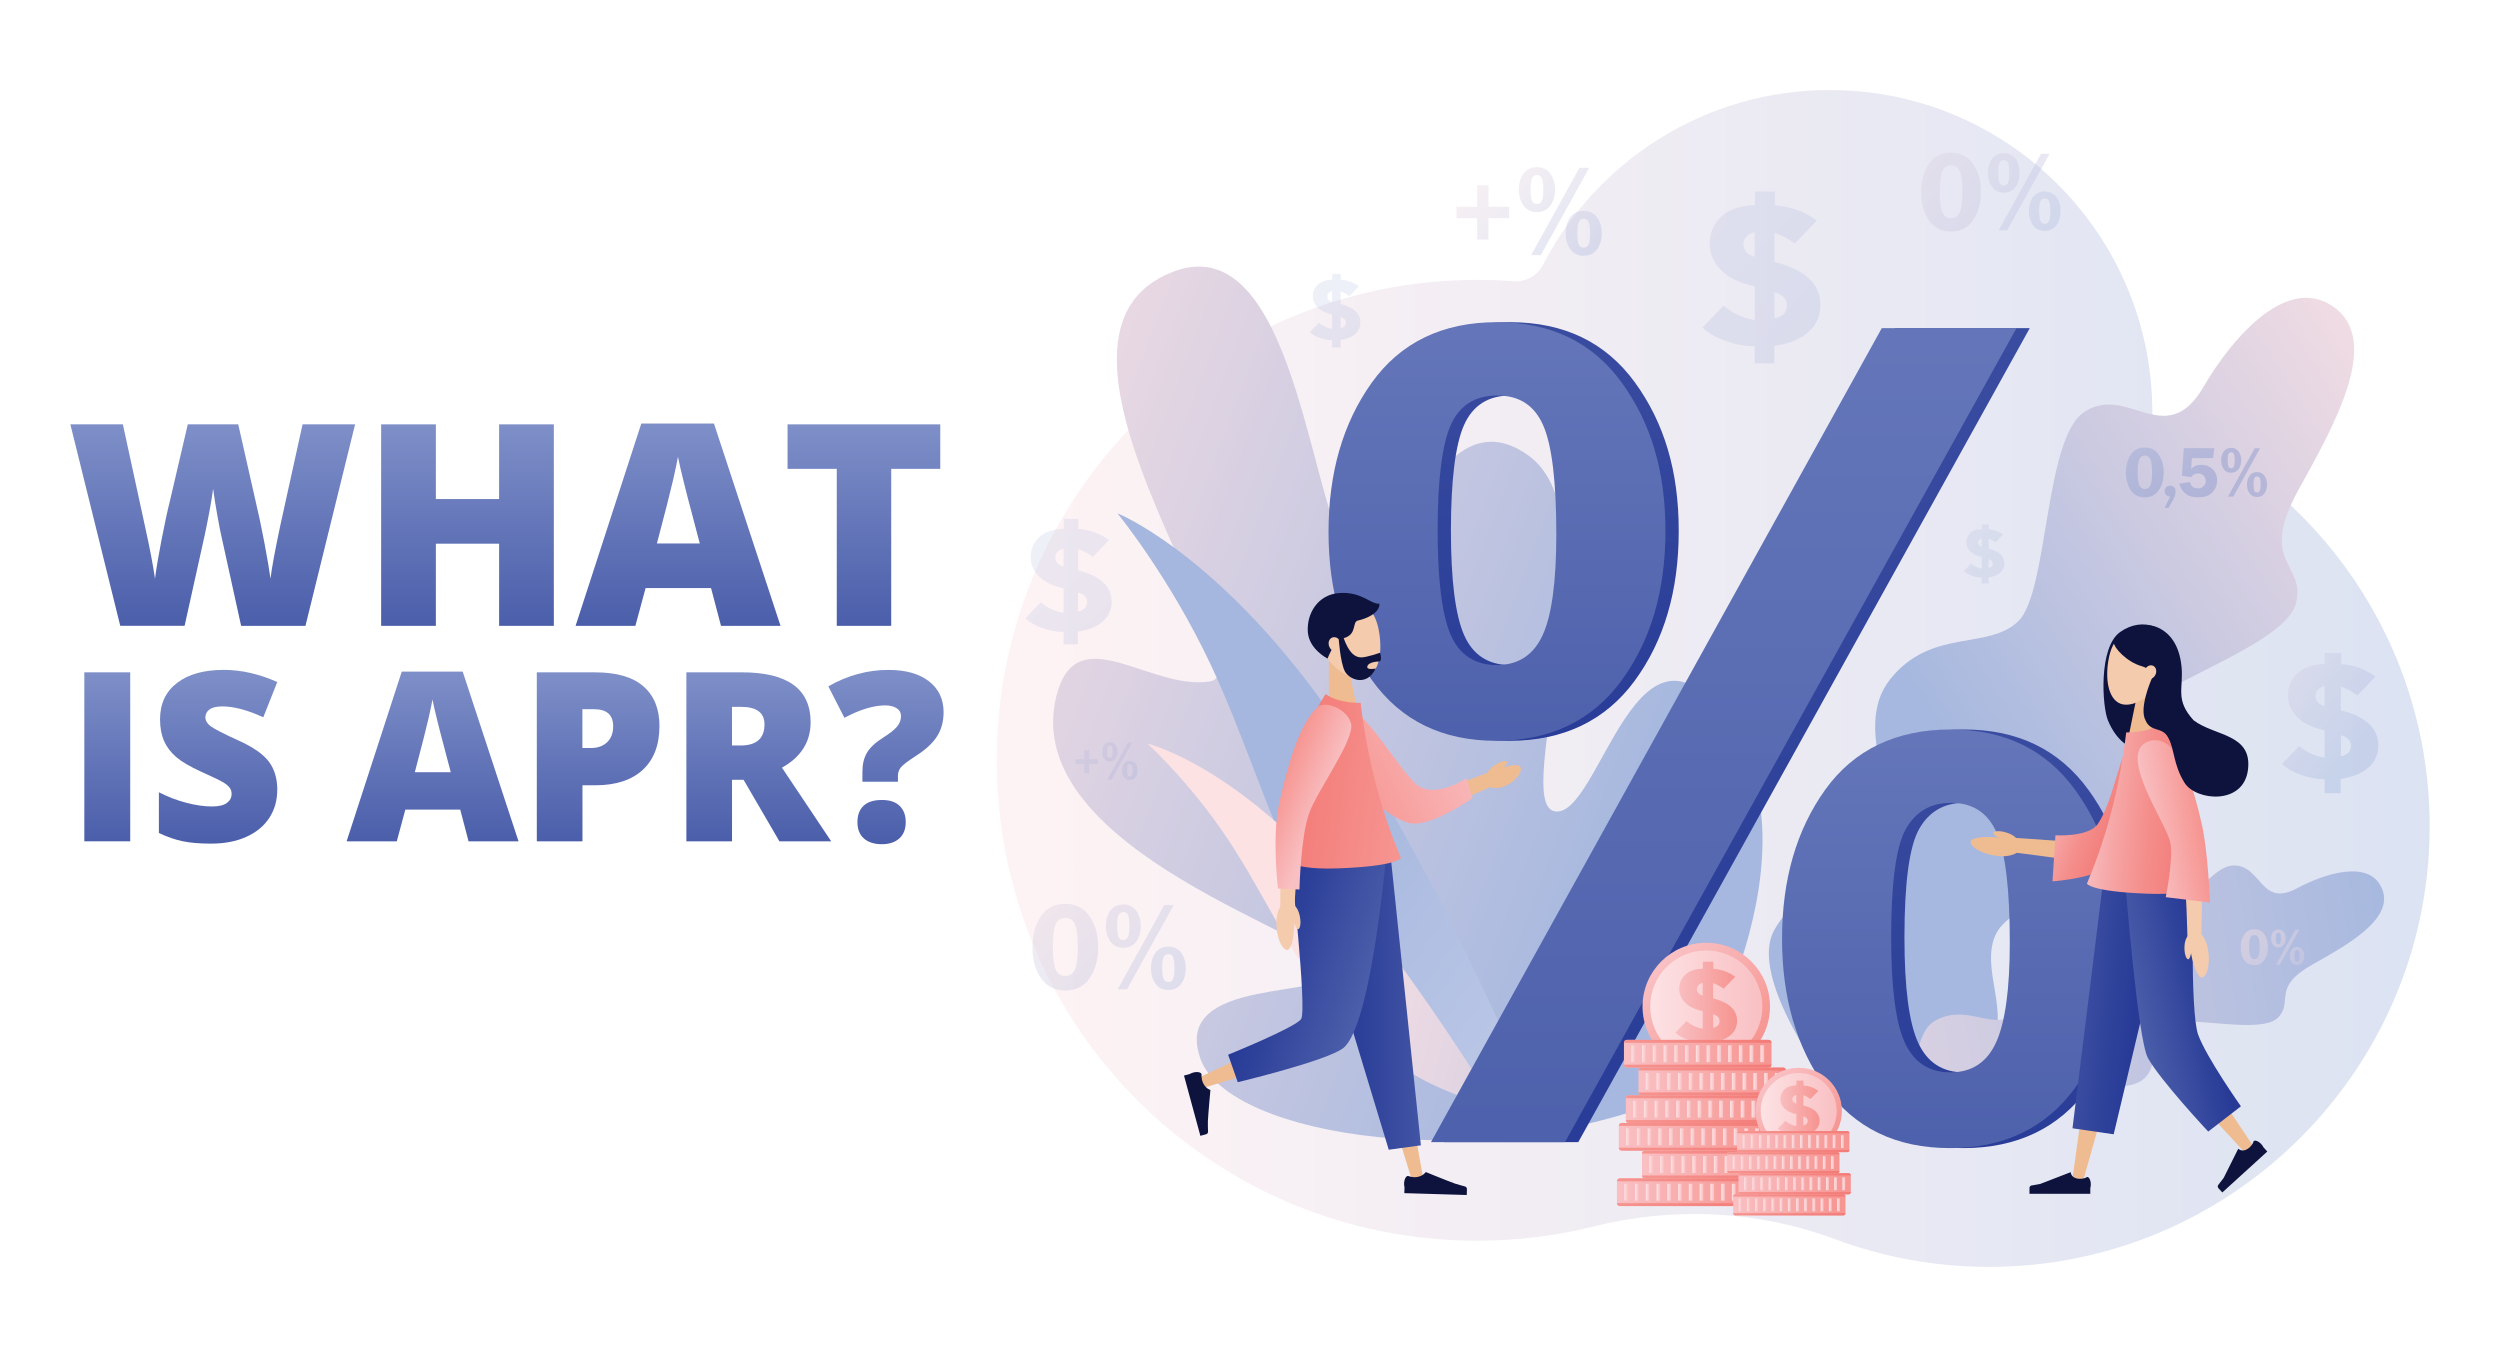 <svg viewBox="0 0 737 400" xmlns:xlink="http://www.w3.org/1999/xlink" xmlns="http://www.w3.org/2000/svg" id="Layer_2"><defs><style>.cls-1{fill:url(#_Áåçûìÿííûé_ãðàäèåíò_366-102);}.cls-2{fill:#f4cbac;}.cls-3{fill:url(#_Áåçûìÿííûé_ãðàäèåíò_379-14);}.cls-4{fill:url(#_Áåçûìÿííûé_ãðàäèåíò_2-11);}.cls-4,.cls-5,.cls-6,.cls-7,.cls-8,.cls-9,.cls-10,.cls-11,.cls-12,.cls-13,.cls-14,.cls-15,.cls-16,.cls-17,.cls-18,.cls-19,.cls-20,.cls-21,.cls-22,.cls-23,.cls-24,.cls-25,.cls-26,.cls-27,.cls-28,.cls-29,.cls-30,.cls-31,.cls-32,.cls-33,.cls-34,.cls-35{opacity:.4;}.cls-36{fill:url(#_Áåçûìÿííûé_ãðàäèåíò_366-42);}.cls-5{fill:url(#_Áåçûìÿííûé_ãðàäèåíò_3-17);}.cls-37{fill:url(#_Áåçûìÿííûé_ãðàäèåíò_366-23);}.cls-38{fill:url(#_Áåçûìÿííûé_ãðàäèåíò_366-65);}.cls-39{fill:url(#_Áåçûìÿííûé_ãðàäèåíò_357-5);}.cls-40{fill:url(#_Áåçûìÿííûé_ãðàäèåíò_366-122);}.cls-41{fill:url(#_Áåçûìÿííûé_ãðàäèåíò_366-96);}.cls-42{fill:url(#_Áåçûìÿííûé_ãðàäèåíò_366-62);}.cls-43{fill:#fff;}.cls-44{fill:url(#_Áåçûìÿííûé_ãðàäèåíò_366-63);}.cls-6{fill:url(#_Áåçûìÿííûé_ãðàäèåíò_2-9);}.cls-45{fill:url(#_Áåçûìÿííûé_ãðàäèåíò_366-88);}.cls-46{fill:url(#_Áåçûìÿííûé_ãðàäèåíò_366-91);}.cls-47{fill:url(#_Áåçûìÿííûé_ãðàäèåíò_384-21);}.cls-48{fill:url(#_Áåçûìÿííûé_ãðàäèåíò_366-107);}.cls-49{fill:url(#_Áåçûìÿííûé_ãðàäèåíò_366-120);}.cls-50{fill:url(#_Áåçûìÿííûé_ãðàäèåíò_366-11);}.cls-51{fill:url(#_Áåçûìÿííûé_ãðàäèåíò_366-5);}.cls-52{fill:url(#_Áåçûìÿííûé_ãðàäèåíò_366-74);}.cls-7{fill:url(#_Áåçûìÿííûé_ãðàäèåíò_2-6);}.cls-53{fill:url(#_Áåçûìÿííûé_ãðàäèåíò_366-56);}.cls-8{fill:url(#_Áåçûìÿííûé_ãðàäèåíò_3-20);}.cls-54{fill:url(#_Áåçûìÿííûé_ãðàäèåíò_366);}.cls-55{fill:url(#_Áåçûìÿííûé_ãðàäèåíò_379-13);}.cls-56{fill:url(#_Áåçûìÿííûé_ãðàäèåíò_366-118);}.cls-9{fill:url(#_Áåçûìÿííûé_ãðàäèåíò_2-3);}.cls-57{fill:url(#_Áåçûìÿííûé_ãðàäèåíò_349-8);}.cls-58{fill:url(#_Áåçûìÿííûé_ãðàäèåíò_366-4);}.cls-59{fill:url(#_Áåçûìÿííûé_ãðàäèåíò_366-36);}.cls-60{fill:url(#_Áåçûìÿííûé_ãðàäèåíò_15);}.cls-10{fill:url(#_Áåçûìÿííûé_ãðàäèåíò_2-13);}.cls-61{fill:url(#_Áåçûìÿííûé_ãðàäèåíò_366-73);}.cls-11{fill:url(#_Áåçûìÿííûé_ãðàäèåíò_3-11);}.cls-62{fill:url(#_Áåçûìÿííûé_ãðàäèåíò_366-70);}.cls-63{fill:url(#_Áåçûìÿííûé_ãðàäèåíò_366-67);}.cls-64{fill:url(#_Áåçûìÿííûé_ãðàäèåíò_366-31);}.cls-65{fill:url(#_Áåçûìÿííûé_ãðàäèåíò_349-3);}.cls-66{fill:url(#_Áåçûìÿííûé_ãðàäèåíò_384-14);}.cls-67{fill:url(#_Áåçûìÿííûé_ãðàäèåíò_384-11);}.cls-68{fill:url(#_Áåçûìÿííûé_ãðàäèåíò_366-45);}.cls-69{fill:url(#_Áåçûìÿííûé_ãðàäèåíò_99);}.cls-70{fill:url(#_Áåçûìÿííûé_ãðàäèåíò_366-53);}.cls-71{fill:url(#_Áåçûìÿííûé_ãðàäèåíò_384-15);}.cls-72{fill:url(#_Áåçûìÿííûé_ãðàäèåíò_366-2);}.cls-12{fill:url(#_Áåçûìÿííûé_ãðàäèåíò_2-7);}.cls-73{fill:url(#_Áåçûìÿííûé_ãðàäèåíò_379-10);}.cls-74{fill:url(#_Áåçûìÿííûé_ãðàäèåíò_384-8);}.cls-75{fill:url(#_Áåçûìÿííûé_ãðàäèåíò_366-86);}.cls-76{fill:url(#_Áåçûìÿííûé_ãðàäèåíò_15-2);}.cls-77{fill:url(#_Áåçûìÿííûé_ãðàäèåíò_366-93);}.cls-78{fill:url(#_Áåçûìÿííûé_ãðàäèåíò_366-41);}.cls-79{fill:url(#_Áåçûìÿííûé_ãðàäèåíò_366-8);}.cls-80{fill:url(#_Áåçûìÿííûé_ãðàäèåíò_366-130);}.cls-81{fill:url(#_Áåçûìÿííûé_ãðàäèåíò_366-43);}.cls-82{fill:url(#_Áåçûìÿííûé_ãðàäèåíò_366-106);}.cls-83{fill:url(#_Áåçûìÿííûé_ãðàäèåíò_366-83);}.cls-84{fill:url(#_Áåçûìÿííûé_ãðàäèåíò_366-123);}.cls-85{fill:#79d1f1;}.cls-86{fill:#eebc90;}.cls-13{fill:url(#_Áåçûìÿííûé_ãðàäèåíò_2);}.cls-87{fill:url(#_Áåçûìÿííûé_ãðàäèåíò_366-35);}.cls-88{fill:url(#_Áåçûìÿííûé_ãðàäèåíò_366-60);}.cls-89{fill:url(#_Áåçûìÿííûé_ãðàäèåíò_366-87);}.cls-14{fill:url(#_Áåçûìÿííûé_ãðàäèåíò_3-9);}.cls-90{fill:url(#_Áåçûìÿííûé_ãðàäèåíò_366-100);}.cls-91{fill:url(#_Áåçûìÿííûé_ãðàäèåíò_366-7);}.cls-15{fill:url(#_Áåçûìÿííûé_ãðàäèåíò_3-13);}.cls-92{fill:url(#_Áåçûìÿííûé_ãðàäèåíò_366-54);}.cls-93{fill:url(#_Áåçûìÿííûé_ãðàäèåíò_384-7);}.cls-94{fill:url(#_Áåçûìÿííûé_ãðàäèåíò_379-3);}.cls-95{fill:url(#_Áåçûìÿííûé_ãðàäèåíò_366-101);}.cls-96{fill:url(#_Áåçûìÿííûé_ãðàäèåíò_384-10);}.cls-16{fill:url(#_Áåçûìÿííûé_ãðàäèåíò_2-5);}.cls-97{fill:url(#_Áåçûìÿííûé_ãðàäèåíò_366-78);}.cls-98{fill:url(#_Áåçûìÿííûé_ãðàäèåíò_379-9);}.cls-99{fill:url(#_Áåçûìÿííûé_ãðàäèåíò_366-128);}.cls-100{fill:url(#_Áåçûìÿííûé_ãðàäèåíò_366-85);}.cls-17{fill:url(#_Áåçûìÿííûé_ãðàäèåíò_2-10);}.cls-101{fill:url(#_Áåçûìÿííûé_ãðàäèåíò_349-9);}.cls-18{fill:url(#_Áåçûìÿííûé_ãðàäèåíò_3-14);}.cls-102{fill:url(#_Áåçûìÿííûé_ãðàäèåíò_366-116);}.cls-103{fill:url(#_Áåçûìÿííûé_ãðàäèåíò_366-110);}.cls-104{fill:url(#_Áåçûìÿííûé_ãðàäèåíò_379-6);}.cls-105{fill:url(#_Áåçûìÿííûé_ãðàäèåíò_366-57);}.cls-106{fill:url(#_Áåçûìÿííûé_ãðàäèåíò_366-55);}.cls-107{fill:url(#_Áåçûìÿííûé_ãðàäèåíò_384-20);}.cls-108{fill:url(#_Áåçûìÿííûé_ãðàäèåíò_366-19);}.cls-109{fill:url(#_Áåçûìÿííûé_ãðàäèåíò_357);}.cls-19{fill:url(#_Áåçûìÿííûé_ãðàäèåíò_3-7);}.cls-110{fill:url(#_Áåçûìÿííûé_ãðàäèåíò_384-13);}.cls-111{fill:url(#_Áåçûìÿííûé_ãðàäèåíò_366-108);}.cls-112{fill:url(#_Áåçûìÿííûé_ãðàäèåíò_366-16);}.cls-113{fill:url(#_Áåçûìÿííûé_ãðàäèåíò_384-3);}.cls-114{fill:url(#_Áåçûìÿííûé_ãðàäèåíò_384-19);}.cls-115{fill:url(#_Áåçûìÿííûé_ãðàäèåíò_366-92);}.cls-116{fill:url(#_Áåçûìÿííûé_ãðàäèåíò_366-37);}.cls-117{fill:url(#_Áåçûìÿííûé_ãðàäèåíò_366-40);}.cls-118{fill:url(#_Áåçûìÿííûé_ãðàäèåíò_366-64);}.cls-119{fill:url(#_Áåçûìÿííûé_ãðàäèåíò_366-13);}.cls-120{fill:url(#_Áåçûìÿííûé_ãðàäèåíò_366-38);}.cls-121{fill:url(#_Áåçûìÿííûé_ãðàäèåíò_366-98);}.cls-122{fill:url(#_Áåçûìÿííûé_ãðàäèåíò_366-95);}.cls-123{fill:url(#_Áåçûìÿííûé_ãðàäèåíò_366-121);}.cls-124{fill:url(#_Áåçûìÿííûé_ãðàäèåíò_379);}.cls-125{fill:url(#_Áåçûìÿííûé_ãðàäèåíò_366-18);}.cls-126{fill:url(#_Áåçûìÿííûé_ãðàäèåíò_357-3);}.cls-127{fill:url(#_Áåçûìÿííûé_ãðàäèåíò_357-2);}.cls-128{fill:url(#_Áåçûìÿííûé_ãðàäèåíò_366-114);}.cls-129{fill:url(#_Áåçûìÿííûé_ãðàäèåíò_3-4);}.cls-130{fill:url(#_Áåçûìÿííûé_ãðàäèåíò_366-127);}.cls-131{fill:url(#_Áåçûìÿííûé_ãðàäèåíò_366-30);}.cls-132{fill:url(#_Áåçûìÿííûé_ãðàäèåíò_366-112);}.cls-133{fill:url(#_Áåçûìÿííûé_ãðàäèåíò_366-32);}.cls-134{fill:url(#_Áåçûìÿííûé_ãðàäèåíò_366-9);}.cls-135{fill:url(#_Áåçûìÿííûé_ãðàäèåíò_357-4);}.cls-136{fill:url(#_Áåçûìÿííûé_ãðàäèåíò_366-3);}.cls-137{fill:url(#_Áåçûìÿííûé_ãðàäèåíò_366-6);}.cls-138{fill:url(#_Áåçûìÿííûé_ãðàäèåíò_366-105);}.cls-139{fill:url(#_Áåçûìÿííûé_ãðàäèåíò_349-12);}.cls-140{fill:url(#_Áåçûìÿííûé_ãðàäèåíò_379-2);}.cls-141{fill:url(#_Áåçûìÿííûé_ãðàäèåíò_366-72);}.cls-142{fill:url(#_Áåçûìÿííûé_ãðàäèåíò_366-89);}.cls-143{fill:url(#_Áåçûìÿííûé_ãðàäèåíò_366-77);}.cls-144{fill:#0e133d;}.cls-21{fill:url(#_Áåçûìÿííûé_ãðàäèåíò_3-8);}.cls-145{fill:url(#_Áåçûìÿííûé_ãðàäèåíò_366-125);}.cls-146{fill:url(#_Áåçûìÿííûé_ãðàäèåíò_379-8);}.cls-147{fill:url(#_Áåçûìÿííûé_ãðàäèåíò_366-14);}.cls-148{fill:url(#_Áåçûìÿííûé_ãðàäèåíò_366-81);}.cls-149{fill:url(#_Áåçûìÿííûé_ãðàäèåíò_366-132);}.cls-150{fill:url(#_Áåçûìÿííûé_ãðàäèåíò_357-7);}.cls-151{fill:url(#_Áåçûìÿííûé_ãðàäèåíò_384-17);}.cls-152{fill:url(#_Áåçûìÿííûé_ãðàäèåíò_366-115);}.cls-22{fill:url(#_Áåçûìÿííûé_ãðàäèåíò_3-15);}.cls-153{fill:url(#_Áåçûìÿííûé_ãðàäèåíò_357-6);}.cls-23{fill:url(#_Áåçûìÿííûé_ãðàäèåíò_3-18);}.cls-154{fill:url(#_Áåçûìÿííûé_ãðàäèåíò_366-49);}.cls-155{fill:url(#_Áåçûìÿííûé_ãðàäèåíò_384-6);}.cls-156{fill:url(#_Áåçûìÿííûé_ãðàäèåíò_349-7);}.cls-157{fill:url(#_Áåçûìÿííûé_ãðàäèåíò_366-28);}.cls-158{fill:url(#_Áåçûìÿííûé_ãðàäèåíò_366-129);}.cls-159{fill:url(#_Áåçûìÿííûé_ãðàäèåíò_384-16);}.cls-160{fill:url(#_Áåçûìÿííûé_ãðàäèåíò_379-17);}.cls-24{fill:url(#_Áåçûìÿííûé_ãðàäèåíò_2-4);}.cls-161{fill:url(#_Áåçûìÿííûé_ãðàäèåíò_349-10);}.cls-162{fill:url(#_Áåçûìÿííûé_ãðàäèåíò_366-47);}.cls-25{fill:url(#_Áåçûìÿííûé_ãðàäèåíò_2-2);}.cls-163{fill:url(#_Áåçûìÿííûé_ãðàäèåíò_366-51);}.cls-164{fill:url(#_Áåçûìÿííûé_ãðàäèåíò_366-46);}.cls-26{fill:url(#_Áåçûìÿííûé_ãðàäèåíò_3-19);}.cls-165{fill:url(#_Áåçûìÿííûé_ãðàäèåíò_366-82);}.cls-166{fill:url(#_Áåçûìÿííûé_ãðàäèåíò_349-5);}.cls-167{fill:url(#_Áåçûìÿííûé_ãðàäèåíò_366-94);}.cls-168{fill:url(#_Áåçûìÿííûé_ãðàäèåíò_366-33);}.cls-169{fill:url(#_Áåçûìÿííûé_ãðàäèåíò_366-119);}.cls-170{fill:url(#_Áåçûìÿííûé_ãðàäèåíò_366-69);}.cls-171{fill:url(#_Áåçûìÿííûé_ãðàäèåíò_366-68);}.cls-172{fill:url(#_Áåçûìÿííûé_ãðàäèåíò_366-66);}.cls-27{fill:url(#_Áåçûìÿííûé_ãðàäèåíò_2-12);}.cls-173{fill:url(#_Áåçûìÿííûé_ãðàäèåíò_366-124);}.cls-174{fill:url(#_Áåçûìÿííûé_ãðàäèåíò_366-71);}.cls-175{fill:url(#_Áåçûìÿííûé_ãðàäèåíò_384-4);}.cls-176{fill:url(#_Áåçûìÿííûé_ãðàäèåíò_3-3);}.cls-177{fill:url(#_Áåçûìÿííûé_ãðàäèåíò_349-6);}.cls-178{fill:url(#_Áåçûìÿííûé_ãðàäèåíò_366-20);}.cls-179{fill:url(#_Áåçûìÿííûé_ãðàäèåíò_366-76);}.cls-180{fill:url(#_Áåçûìÿííûé_ãðàäèåíò_366-50);}.cls-181{fill:url(#_Áåçûìÿííûé_ãðàäèåíò_366-44);}.cls-182{fill:url(#_Áåçûìÿííûé_ãðàäèåíò_366-84);}.cls-28{fill:url(#_Áåçûìÿííûé_ãðàäèåíò_2-14);}.cls-183{fill:#dac6af;}.cls-184{fill:url(#_Áåçûìÿííûé_ãðàäèåíò_366-103);}.cls-185{fill:url(#_Áåçûìÿííûé_ãðàäèåíò_366-58);}.cls-186{fill:url(#_Áåçûìÿííûé_ãðàäèåíò_384-12);}.cls-187{fill:url(#_Áåçûìÿííûé_ãðàäèåíò_379-12);}.cls-188{fill:url(#_Áåçûìÿííûé_ãðàäèåíò_3-5);}.cls-29{fill:url(#_Áåçûìÿííûé_ãðàäèåíò_3-6);}.cls-30{fill:url(#_Áåçûìÿííûé_ãðàäèåíò_3);}.cls-31{fill:url(#_Áåçûìÿííûé_ãðàäèåíò_3-21);}.cls-189{fill:url(#_Áåçûìÿííûé_ãðàäèåíò_349-2);}.cls-190{fill:url(#_Áåçûìÿííûé_ãðàäèåíò_3-22);}.cls-191{fill:url(#_Áåçûìÿííûé_ãðàäèåíò_366-109);}.cls-192{fill:url(#_Áåçûìÿííûé_ãðàäèåíò_349);}.cls-193{fill:url(#_Áåçûìÿííûé_ãðàäèåíò_366-24);}.cls-194{fill:url(#_Áåçûìÿííûé_ãðàäèåíò_366-104);}.cls-195{fill:url(#_Áåçûìÿííûé_ãðàäèåíò_379-16);}.cls-196{fill:url(#_Áåçûìÿííûé_ãðàäèåíò_384);}.cls-197{fill:url(#_Áåçûìÿííûé_ãðàäèåíò_3-2);}.cls-198{fill:url(#_Áåçûìÿííûé_ãðàäèåíò_366-97);}.cls-199{fill:url(#_Áåçûìÿííûé_ãðàäèåíò_349-11);}.cls-200{fill:url(#_Áåçûìÿííûé_ãðàäèåíò_366-131);}.cls-201{fill:url(#_Áåçûìÿííûé_ãðàäèåíò_366-39);}.cls-202{fill:url(#_Áåçûìÿííûé_ãðàäèåíò_366-75);}.cls-203{fill:url(#_Áåçûìÿííûé_ãðàäèåíò_366-79);}.cls-204{fill:url(#_Áåçûìÿííûé_ãðàäèåíò_366-34);}.cls-205{fill:url(#_Áåçûìÿííûé_ãðàäèåíò_366-117);}.cls-32{fill:url(#_Áåçûìÿííûé_ãðàäèåíò_2-8);}.cls-206{fill:url(#_Áåçûìÿííûé_ãðàäèåíò_366-113);}.cls-207{fill:url(#_Áåçûìÿííûé_ãðàäèåíò_384-5);}.cls-208{fill:url(#_Áåçûìÿííûé_ãðàäèåíò_366-25);}.cls-209{fill:url(#_Áåçûìÿííûé_ãðàäèåíò_384-18);}.cls-210{fill:url(#_Áåçûìÿííûé_ãðàäèåíò_366-61);}.cls-211{fill:url(#_Áåçûìÿííûé_ãðàäèåíò_349-13);}.cls-212{fill:url(#_Áåçûìÿííûé_ãðàäèåíò_379-5);}.cls-213{fill:url(#_Áåçûìÿííûé_ãðàäèåíò_366-52);}.cls-33{fill:url(#_Áåçûìÿííûé_ãðàäèåíò_3-12);}.cls-214{fill:url(#_Áåçûìÿííûé_ãðàäèåíò_366-126);}.cls-34{fill:url(#_Áåçûìÿííûé_ãðàäèåíò_3-16);}.cls-35{fill:url(#_Áåçûìÿííûé_ãðàäèåíò_3-10);}.cls-215{fill:url(#_Áåçûìÿííûé_ãðàäèåíò_349-4);}.cls-216{fill:url(#_Áåçûìÿííûé_ãðàäèåíò_366-111);}.cls-217{fill:url(#_Áåçûìÿííûé_ãðàäèåíò_366-12);}.cls-218{fill:url(#_Áåçûìÿííûé_ãðàäèåíò_366-99);}.cls-219{fill:url(#_Áåçûìÿííûé_ãðàäèåíò_384-2);}.cls-220{fill:url(#_Áåçûìÿííûé_ãðàäèåíò_366-22);}.cls-221{fill:url(#_Áåçûìÿííûé_ãðàäèåíò_366-26);}.cls-222{fill:url(#_Áåçûìÿííûé_ãðàäèåíò_379-4);}.cls-223{fill:url(#_Áåçûìÿííûé_ãðàäèåíò_366-90);}.cls-224{fill:url(#_Áåçûìÿííûé_ãðàäèåíò_379-7);}.cls-225{fill:url(#_Áåçûìÿííûé_ãðàäèåíò_366-59);}.cls-226{fill:url(#_Áåçûìÿííûé_ãðàäèåíò_366-80);}.cls-227{fill:url(#_Áåçûìÿííûé_ãðàäèåíò_366-10);}.cls-228{fill:url(#_Áåçûìÿííûé_ãðàäèåíò_366-27);}.cls-229{fill:url(#_Áåçûìÿííûé_ãðàäèåíò_379-15);}.cls-230{fill:url(#_Áåçûìÿííûé_ãðàäèåíò_366-15);}.cls-231{fill:url(#_Áåçûìÿííûé_ãðàäèåíò_366-48);}.cls-232{fill:url(#_Áåçûìÿííûé_ãðàäèåíò_366-29);}.cls-233{fill:url(#_Áåçûìÿííûé_ãðàäèåíò_384-9);}.cls-234{fill:url(#_Áåçûìÿííûé_ãðàäèåíò_366-21);}.cls-235{fill:url(#_Áåçûìÿííûé_ãðàäèåíò_366-17);}.cls-236{fill:url(#_Áåçûìÿííûé_ãðàäèåíò_379-11);}</style><linearGradient gradientUnits="userSpaceOnUse" y2="200" x2="716.27" y1="200" x1="293.83" id="_Áåçûìÿííûé_ãðàäèåíò_3"><stop stop-color="#fde2e4" offset="0"></stop><stop stop-color="#a6b8df" offset="1"></stop></linearGradient><linearGradient xlink:href="#_Áåçûìÿííûé_ãðàäèåíò_3" y2="247.02" x2="481.77" y1="157.36" x1="242.65" id="_Áåçûìÿííûé_ãðàäèåíò_3-2"></linearGradient><linearGradient gradientUnits="userSpaceOnUse" gradientTransform="translate(-8.59 -9.58) rotate(-3.28)" y2="324.12" x2="450.37" y1="223.73" x1="325.5" id="_Áåçûìÿííûé_ãðàäèåíò_99"><stop stop-color="#a5b7de" offset=".46"></stop><stop stop-color="#bac6e6" offset="1"></stop></linearGradient><linearGradient xlink:href="#_Áåçûìÿííûé_ãðàäèåíò_3" y2="314.79" x2="557.57" y1="271.22" x1="383.82" id="_Áåçûìÿííûé_ãðàäèåíò_3-3"></linearGradient><linearGradient xlink:href="#_Áåçûìÿííûé_ãðàäèåíò_3" gradientTransform="translate(-6.66 22.34) rotate(-2.03)" y2="227.98" x2="579.4" y1="127.89" x1="748.07" id="_Áåçûìÿííûé_ãðàäèåíò_3-4"></linearGradient><linearGradient xlink:href="#_Áåçûìÿííûé_ãðàäèåíò_3" gradientTransform="translate(-6.66 22.34) rotate(-2.03)" y2="286.44" x2="706.47" y1="314.3" x1="451.35" id="_Áåçûìÿííûé_ãðàäèåíò_3-5"></linearGradient><linearGradient gradientUnits="userSpaceOnUse" y2="232.62" x2="445.23" y1="-43.25" x1="445.23" id="_Áåçûìÿííûé_ãðàäèåíò_357"><stop stop-color="#4b5eaa" offset="0"></stop><stop stop-color="#273a96" offset="1"></stop></linearGradient><linearGradient xlink:href="#_Áåçûìÿííûé_ãðàäèåíò_357" y2="352.69" x2="578.93" y1="76.82" x1="578.93" id="_Áåçûìÿííûé_ãðàäèåíò_357-2"></linearGradient><linearGradient xlink:href="#_Áåçûìÿííûé_ãðàäèåíò_357" y2="364.37" x2="512.08" y1="-172.04" x1="512.08" id="_Áåçûìÿííûé_ãðàäèåíò_357-3"></linearGradient><linearGradient gradientUnits="userSpaceOnUse" y2="232.62" x2="441.3" y1="-43.25" x1="441.3" id="_Áåçûìÿííûé_ãðàäèåíò_349"><stop stop-color="#7e8fc8" offset="0"></stop><stop stop-color="#4b5eaa" offset="1"></stop></linearGradient><linearGradient xlink:href="#_Áåçûìÿííûé_ãðàäèåíò_349" y2="352.69" x2="575" y1="76.82" x1="575" id="_Áåçûìÿííûé_ãðàäèåíò_349-2"></linearGradient><linearGradient xlink:href="#_Áåçûìÿííûé_ãðàäèåíò_349" y2="364.37" x2="508.15" y1="-172.04" x1="508.15" id="_Áåçûìÿííûé_ãðàäèåíò_349-3"></linearGradient><linearGradient gradientUnits="userSpaceOnUse" gradientTransform="translate(624.21) rotate(-180) scale(1 -1)" y2="241.81" x2="-4.39" y1="232.47" x1="20.26" id="_Áåçûìÿííûé_ãðàäèåíò_15"><stop stop-color="#f9c0c3" offset="0"></stop><stop stop-color="#f6a5a5" offset=".26"></stop><stop stop-color="#f48e8b" offset=".54"></stop><stop stop-color="#f37f7c" offset=".8"></stop><stop stop-color="#f37b77" offset="1"></stop></linearGradient><linearGradient xlink:href="#_Áåçûìÿííûé_ãðàäèåíò_357" gradientTransform="translate(5125.03)" y2="296.95" x2="-4495.52" y1="294.02" x1="-4524.9" id="_Áåçûìÿííûé_ãðàäèåíò_357-4"></linearGradient><linearGradient xlink:href="#_Áåçûìÿííûé_ãðàäèåíò_357" gradientTransform="translate(7724.29)" y2="294.05" x2="-7073.08" y1="298.83" x1="-7094.77" id="_Áåçûìÿííûé_ãðàäèåíò_357-5"></linearGradient><linearGradient xlink:href="#_Áåçûìÿííûé_ãðàäèåíò_15" y2="239.66" x2="-25.28" y1="236.91" x1="9.06" id="_Áåçûìÿííûé_ãðàäèåíò_15-2"></linearGradient><linearGradient gradientUnits="userSpaceOnUse" gradientTransform="translate(7724.29)" y2="241.2" x2="-7075.38" y1="243.87" x1="-7091.44" id="_Áåçûìÿííûé_ãðàäèåíò_379"><stop stop-color="#f9c0c3" offset="0"></stop><stop stop-color="#f69490" offset="1"></stop></linearGradient><linearGradient xlink:href="#_Áåçûìÿííûé_ãðàäèåíò_357" gradientTransform="translate(624.21) rotate(-180) scale(1 -1)" y2="293.3" x2="228.37" y1="293.14" x1="196.22" id="_Áåçûìÿííûé_ãðàäèåíò_357-6"></linearGradient><linearGradient xlink:href="#_Áåçûìÿííûé_ãðàäèåíò_357" gradientTransform="translate(624.21) rotate(-180) scale(1 -1)" y2="279.71" x2="250.56" y1="289.79" x1="220.65" id="_Áåçûìÿííûé_ãðàäèåíò_357-7"></linearGradient><linearGradient xlink:href="#_Áåçûìÿííûé_ãðàäèåíò_379" gradientTransform="translate(624.21) rotate(-180) scale(1 -1)" y2="232.83" x2="230.21" y1="212.09" x1="188.25" id="_Áåçûìÿííûé_ãðàäèåíò_379-2"></linearGradient><linearGradient gradientUnits="userSpaceOnUse" gradientTransform="translate(4061.49)" y2="229.25" x2="-3680.06" y1="233.57" x1="-3647.78" id="_Áåçûìÿííûé_ãðàäèåíò_384"><stop stop-color="#f69490" offset="0"></stop><stop stop-color="#f37b77" offset="1"></stop></linearGradient><linearGradient xlink:href="#_Áåçûìÿííûé_ãðàäèåíò_379" gradientTransform="translate(624.21) rotate(-180) scale(1 -1)" y2="231.67" x2="247.69" y1="237.26" x1="233.89" id="_Áåçûìÿííûé_ãðàäèåíò_379-3"></linearGradient><linearGradient xlink:href="#_Áåçûìÿííûé_ãðàäèåíò_3" y2="86.29" x2="608.28" y1="25.59" x1="540.5" id="_Áåçûìÿííûé_ãðàäèåíò_3-6"></linearGradient><linearGradient xlink:href="#_Áåçûìÿííûé_ãðàäèåíò_3" y2="75.43" x2="618" y1="14.72" x1="550.23" id="_Áåçûìÿííûé_ãðàäèåíò_3-7"></linearGradient><linearGradient xlink:href="#_Áåçûìÿííûé_ãðàäèåíò_3" y2="75.69" x2="617.77" y1="14.99" x1="549.99" id="_Áåçûìÿííûé_ãðàäèåíò_3-8"></linearGradient><linearGradient xlink:href="#_Áåçûìÿííûé_ãðàäèåíò_3" y2="75.58" x2="617.87" y1="14.88" x1="550.09" id="_Áåçûìÿííûé_ãðàäèåíò_3-9"></linearGradient><linearGradient xlink:href="#_Áåçûìÿííûé_ãðàäèåíò_3" y2="306.34" x2="691.68" y1="277.84" x1="663.18" id="_Áåçûìÿííûé_ãðàäèåíò_3-10"></linearGradient><linearGradient xlink:href="#_Áåçûìÿííûé_ãðàäèåíò_3" y2="301.51" x2="696.51" y1="273.01" x1="668.01" id="_Áåçûìÿííûé_ãðàäèåíò_3-11"></linearGradient><linearGradient xlink:href="#_Áåçûìÿííûé_ãðàäèåíò_3" y2="301.33" x2="696.69" y1="272.83" x1="668.19" id="_Áåçûìÿííûé_ãðàäèåíò_3-12"></linearGradient><linearGradient xlink:href="#_Áåçûìÿííûé_ãðàäèåíò_3" y2="301.43" x2="696.59" y1="272.93" x1="668.09" id="_Áåçûìÿííûé_ãðàäèåíò_3-13"></linearGradient><linearGradient xlink:href="#_Áåçûìÿííûé_ãðàäèåíò_3" y2="311.86" x2="350.47" y1="245.1" x1="275.93" id="_Áåçûìÿííûé_ãðàäèåíò_3-14"></linearGradient><linearGradient xlink:href="#_Áåçûìÿííûé_ãðàäèåíò_3" y2="299.92" x2="361.17" y1="233.16" x1="286.63" id="_Áåçûìÿííûé_ãðàäèåíò_3-15"></linearGradient><linearGradient xlink:href="#_Áåçûìÿííûé_ãðàäèåíò_3" y2="300.2" x2="360.91" y1="233.44" x1="286.37" id="_Áåçûìÿííûé_ãðàäèåíò_3-16"></linearGradient><linearGradient xlink:href="#_Áåçûìÿííûé_ãðàäèåíò_3" y2="300.08" x2="361.02" y1="233.33" x1="286.48" id="_Áåçûìÿííûé_ãðàäèåíò_3-17"></linearGradient><linearGradient gradientUnits="userSpaceOnUse" y2="147.41" x2="639.17" y1="116.23" x1="612.8" id="_Áåçûìÿííûé_ãðàäèåíò_2"><stop stop-color="#a6b8df" offset="0"></stop><stop stop-color="#7e8fc8" offset="1"></stop></linearGradient><linearGradient xlink:href="#_Áåçûìÿííûé_ãðàäèåíò_2" y2="146.94" x2="639.73" y1="115.76" x1="613.36" id="_Áåçûìÿííûé_ãðàäèåíò_2-2"></linearGradient><linearGradient xlink:href="#_Áåçûìÿííûé_ãðàäèåíò_2" y2="139.26" x2="648.81" y1="108.08" x1="622.44" id="_Áåçûìÿííûé_ãðàäèåíò_2-3"></linearGradient><linearGradient xlink:href="#_Áåçûìÿííûé_ãðàäèåíò_2" y2="132.58" x2="656.71" y1="101.4" x1="630.34" id="_Áåçûìÿííûé_ãðàäèåíò_2-4"></linearGradient><linearGradient xlink:href="#_Áåçûìÿííûé_ãðàäèåíò_2" y2="132.99" x2="656.22" y1="101.81" x1="629.85" id="_Áåçûìÿííûé_ãðàäèåíò_2-5"></linearGradient><linearGradient xlink:href="#_Áåçûìÿííûé_ãðàäèåíò_2" y2="133.37" x2="655.77" y1="102.19" x1="629.41" id="_Áåçûìÿííûé_ãðàäèåíò_2-6"></linearGradient><linearGradient xlink:href="#_Áåçûìÿííûé_ãðàäèåíò_3" y2="91.07" x2="462.59" y1="46.46" x1="422.65" id="_Áåçûìÿííûé_ãðàäèåíò_3-18"></linearGradient><linearGradient xlink:href="#_Áåçûìÿííûé_ãðàäèåíò_3" y2="79.03" x2="476.04" y1="34.41" x1="436.1" id="_Áåçûìÿííûé_ãðàäèåíò_3-19"></linearGradient><linearGradient xlink:href="#_Áåçûìÿííûé_ãðàäèåíò_3" y2="80.14" x2="474.79" y1="35.53" x1="434.85" id="_Áåçûìÿííûé_ãðàäèåíò_3-20"></linearGradient><linearGradient xlink:href="#_Áåçûìÿííûé_ãðàäèåíò_3" y2="79.61" x2="475.39" y1="35" x1="435.45" id="_Áåçûìÿííûé_ãðàäèåíò_3-21"></linearGradient><linearGradient xlink:href="#_Áåçûìÿííûé_ãðàäèåíò_2" y2="234.39" x2="331.76" y1="214.15" x1="308.5" id="_Áåçûìÿííûé_ãðàäèåíò_2-7"></linearGradient><linearGradient xlink:href="#_Áåçûìÿííûé_ãðàäèåíò_2" y2="229.6" x2="335.93" y1="209.36" x1="312.66" id="_Áåçûìÿííûé_ãðàäèåíò_2-8"></linearGradient><linearGradient xlink:href="#_Áåçûìÿííûé_ãðàäèåíò_2" y2="229.39" x2="336.12" y1="209.14" x1="312.85" id="_Áåçûìÿííûé_ãðàäèåíò_2-9"></linearGradient><linearGradient xlink:href="#_Áåçûìÿííûé_ãðàäèåíò_2" y2="229.51" x2="336.02" y1="209.27" x1="312.75" id="_Áåçûìÿííûé_ãðàäèåíò_2-10"></linearGradient><linearGradient xlink:href="#_Áåçûìÿííûé_ãðàäèåíò_379" gradientTransform="matrix(1, 0, 0, 1, 0, 0)" y2="310.29" x2="516.59" y1="283.67" x1="489.96" id="_Áåçûìÿííûé_ãðàäèåíò_379-4"></linearGradient><linearGradient gradientUnits="userSpaceOnUse" y2="296.72" x2="519.54" y1="296.72" x1="486.48" id="_Áåçûìÿííûé_ãðàäèåíò_366"><stop stop-color="#fde2e4" offset="0"></stop><stop stop-color="#f9c0c3" offset="1"></stop></linearGradient><linearGradient xlink:href="#_Áåçûìÿííûé_ãðàäèåíò_379" gradientTransform="matrix(1, 0, 0, 1, 0, 0)" y2="296.72" x2="512.09" y1="296.72" x1="493.92" id="_Áåçûìÿííûé_ãðàäèåíò_379-5"></linearGradient><linearGradient xlink:href="#_Áåçûìÿííûé_ãðàäèåíò_379" gradientTransform="matrix(1, 0, 0, 1, 0, 0)" y2="318.8" x2="526.51" y1="318.8" x1="483.02" id="_Áåçûìÿííûé_ãðàäèåíò_379-6"></linearGradient><linearGradient xlink:href="#_Áåçûìÿííûé_ãðàäèåíò_384" gradientTransform="matrix(1, 0, 0, 1, 0, 0)" y2="322.46" x2="526.51" y1="322.46" x1="483.02" id="_Áåçûìÿííûé_ãðàäèåíò_384-2"></linearGradient><linearGradient xlink:href="#_Áåçûìÿííûé_ãðàäèåíò_384" gradientTransform="translate(0 4100.73) scale(1 -1)" y2="3785.58" x2="526.51" y1="3785.58" x1="483.02" id="_Áåçûìÿííûé_ãðàäèåíò_384-3"></linearGradient><linearGradient xlink:href="#_Áåçûìÿííûé_ãðàäèåíò_366" y2="318.8" x2="505.32" y1="318.8" x1="504.21" id="_Áåçûìÿííûé_ãðàäèåíò_366-2"></linearGradient><linearGradient xlink:href="#_Áåçûìÿííûé_ãðàäèåíò_366" y2="318.8" x2="502.14" y1="318.8" x1="501.04" id="_Áåçûìÿííûé_ãðàäèåíò_366-3"></linearGradient><linearGradient xlink:href="#_Áåçûìÿííûé_ãðàäèåíò_366" y2="318.8" x2="498.97" y1="318.8" x1="497.87" id="_Áåçûìÿííûé_ãðàäèåíò_366-4"></linearGradient><linearGradient xlink:href="#_Áåçûìÿííûé_ãðàäèåíò_366" y2="318.8" x2="495.8" y1="318.8" x1="494.7" id="_Áåçûìÿííûé_ãðàäèåíò_366-5"></linearGradient><linearGradient xlink:href="#_Áåçûìÿííûé_ãðàäèåíò_366" y2="318.8" x2="492.63" y1="318.8" x1="491.52" id="_Áåçûìÿííûé_ãðàäèåíò_366-6"></linearGradient><linearGradient xlink:href="#_Áåçûìÿííûé_ãðàäèåíò_366" y2="318.8" x2="489.45" y1="318.8" x1="488.35" id="_Áåçûìÿííûé_ãðàäèåíò_366-7"></linearGradient><linearGradient xlink:href="#_Áåçûìÿííûé_ãðàäèåíò_366" y2="318.8" x2="486.28" y1="318.8" x1="485.18" id="_Áåçûìÿííûé_ãðàäèåíò_366-8"></linearGradient><linearGradient xlink:href="#_Áåçûìÿííûé_ãðàäèåíò_366" y2="318.8" x2="524.35" y1="318.8" x1="523.25" id="_Áåçûìÿííûé_ãðàäèåíò_366-9"></linearGradient><linearGradient xlink:href="#_Áåçûìÿííûé_ãðàäèåíò_366" y2="318.8" x2="521.18" y1="318.8" x1="520.08" id="_Áåçûìÿííûé_ãðàäèåíò_366-10"></linearGradient><linearGradient xlink:href="#_Áåçûìÿííûé_ãðàäèåíò_366" y2="318.8" x2="518.01" y1="318.8" x1="516.9" id="_Áåçûìÿííûé_ãðàäèåíò_366-11"></linearGradient><linearGradient xlink:href="#_Áåçûìÿííûé_ãðàäèåíò_366" y2="318.8" x2="514.83" y1="318.8" x1="513.73" id="_Áåçûìÿííûé_ãðàäèåíò_366-12"></linearGradient><linearGradient xlink:href="#_Áåçûìÿííûé_ãðàäèåíò_366" y2="318.8" x2="511.66" y1="318.8" x1="510.56" id="_Áåçûìÿííûé_ãðàäèåíò_366-13"></linearGradient><linearGradient xlink:href="#_Áåçûìÿííûé_ãðàäèåíò_366" y2="318.8" x2="508.49" y1="318.8" x1="507.39" id="_Áåçûìÿííûé_ãðàäèåíò_366-14"></linearGradient><linearGradient xlink:href="#_Áåçûìÿííûé_ãðàäèåíò_379" gradientTransform="matrix(1, 0, 0, 1, 0, 0)" y2="310.64" x2="522.24" y1="310.64" x1="478.74" id="_Áåçûìÿííûé_ãðàäèåíò_379-7"></linearGradient><linearGradient xlink:href="#_Áåçûìÿííûé_ãðàäèåíò_384" gradientTransform="matrix(1, 0, 0, 1, 0, 0)" y2="314.29" x2="522.24" y1="314.29" x1="478.74" id="_Áåçûìÿííûé_ãðàäèåíò_384-4"></linearGradient><linearGradient xlink:href="#_Áåçûìÿííûé_ãðàäèåíò_384" gradientTransform="translate(0 4100.73) scale(1 -1)" y2="3793.74" x2="522.24" y1="3793.74" x1="478.74" id="_Áåçûìÿííûé_ãðàäèåíò_384-5"></linearGradient><linearGradient xlink:href="#_Áåçûìÿííûé_ãðàäèåíò_366" y2="310.64" x2="501.04" y1="310.64" x1="499.94" id="_Áåçûìÿííûé_ãðàäèåíò_366-15"></linearGradient><linearGradient xlink:href="#_Áåçûìÿííûé_ãðàäèåíò_366" y2="310.64" x2="497.87" y1="310.64" x1="496.77" id="_Áåçûìÿííûé_ãðàäèåíò_366-16"></linearGradient><linearGradient xlink:href="#_Áåçûìÿííûé_ãðàäèåíò_366" y2="310.64" x2="494.7" y1="310.64" x1="493.59" id="_Áåçûìÿííûé_ãðàäèåíò_366-17"></linearGradient><linearGradient xlink:href="#_Áåçûìÿííûé_ãðàäèåíò_366" y2="310.64" x2="491.52" y1="310.64" x1="490.42" id="_Áåçûìÿííûé_ãðàäèåíò_366-18"></linearGradient><linearGradient xlink:href="#_Áåçûìÿííûé_ãðàäèåíò_366" y2="310.64" x2="488.35" y1="310.64" x1="487.25" id="_Áåçûìÿííûé_ãðàäèåíò_366-19"></linearGradient><linearGradient xlink:href="#_Áåçûìÿííûé_ãðàäèåíò_366" y2="310.64" x2="485.18" y1="310.64" x1="484.08" id="_Áåçûìÿííûé_ãðàäèåíò_366-20"></linearGradient><linearGradient xlink:href="#_Áåçûìÿííûé_ãðàäèåíò_366" y2="310.64" x2="482.01" y1="310.64" x1="480.91" id="_Áåçûìÿííûé_ãðàäèåíò_366-21"></linearGradient><linearGradient xlink:href="#_Áåçûìÿííûé_ãðàäèåíò_366" y2="310.64" x2="520.08" y1="310.64" x1="518.97" id="_Áåçûìÿííûé_ãðàäèåíò_366-22"></linearGradient><linearGradient xlink:href="#_Áåçûìÿííûé_ãðàäèåíò_366" y2="310.64" x2="516.9" y1="310.64" x1="515.8" id="_Áåçûìÿííûé_ãðàäèåíò_366-23"></linearGradient><linearGradient xlink:href="#_Áåçûìÿííûé_ãðàäèåíò_366" y2="310.64" x2="513.73" y1="310.64" x1="512.63" id="_Áåçûìÿííûé_ãðàäèåíò_366-24"></linearGradient><linearGradient xlink:href="#_Áåçûìÿííûé_ãðàäèåíò_366" y2="310.64" x2="510.56" y1="310.64" x1="509.46" id="_Áåçûìÿííûé_ãðàäèåíò_366-25"></linearGradient><linearGradient xlink:href="#_Áåçûìÿííûé_ãðàäèåíò_366" y2="310.64" x2="507.39" y1="310.64" x1="506.28" id="_Áåçûìÿííûé_ãðàäèåíò_366-26"></linearGradient><linearGradient xlink:href="#_Áåçûìÿííûé_ãðàäèåíò_366" y2="310.64" x2="504.21" y1="310.64" x1="503.11" id="_Áåçûìÿííûé_ãðàäèåíò_366-27"></linearGradient><linearGradient xlink:href="#_Áåçûìÿííûé_ãðàäèåíò_379" gradientTransform="matrix(1, 0, 0, 1, 0, 0)" y2="326.97" x2="522.79" y1="326.97" x1="479.29" id="_Áåçûìÿííûé_ãðàäèåíò_379-8"></linearGradient><linearGradient xlink:href="#_Áåçûìÿííûé_ãðàäèåíò_384" gradientTransform="matrix(1, 0, 0, 1, 0, 0)" y2="330.62" x2="522.79" y1="330.62" x1="479.29" id="_Áåçûìÿííûé_ãðàäèåíò_384-6"></linearGradient><linearGradient xlink:href="#_Áåçûìÿííûé_ãðàäèåíò_384" gradientTransform="translate(0 4100.73) scale(1 -1)" y2="3777.41" x2="522.79" y1="3777.41" x1="479.29" id="_Áåçûìÿííûé_ãðàäèåíò_384-7"></linearGradient><linearGradient xlink:href="#_Áåçûìÿííûé_ãðàäèåíò_366" y2="326.97" x2="501.59" y1="326.97" x1="500.49" id="_Áåçûìÿííûé_ãðàäèåíò_366-28"></linearGradient><linearGradient xlink:href="#_Áåçûìÿííûé_ãðàäèåíò_366" y2="326.97" x2="498.42" y1="326.97" x1="497.32" id="_Áåçûìÿííûé_ãðàäèåíò_366-29"></linearGradient><linearGradient xlink:href="#_Áåçûìÿííûé_ãðàäèåíò_366" y2="326.97" x2="495.25" y1="326.97" x1="494.15" id="_Áåçûìÿííûé_ãðàäèåíò_366-30"></linearGradient><linearGradient xlink:href="#_Áåçûìÿííûé_ãðàäèåíò_366" y2="326.97" x2="492.08" y1="326.97" x1="490.97" id="_Áåçûìÿííûé_ãðàäèåíò_366-31"></linearGradient><linearGradient xlink:href="#_Áåçûìÿííûé_ãðàäèåíò_366" y2="326.97" x2="488.9" y1="326.97" x1="487.8" id="_Áåçûìÿííûé_ãðàäèåíò_366-32"></linearGradient><linearGradient xlink:href="#_Áåçûìÿííûé_ãðàäèåíò_366" y2="326.97" x2="485.73" y1="326.97" x1="484.63" id="_Áåçûìÿííûé_ãðàäèåíò_366-33"></linearGradient><linearGradient xlink:href="#_Áåçûìÿííûé_ãðàäèåíò_366" y2="326.97" x2="482.56" y1="326.97" x1="481.46" id="_Áåçûìÿííûé_ãðàäèåíò_366-34"></linearGradient><linearGradient xlink:href="#_Áåçûìÿííûé_ãðàäèåíò_366" y2="326.97" x2="520.63" y1="326.97" x1="519.52" id="_Áåçûìÿííûé_ãðàäèåíò_366-35"></linearGradient><linearGradient xlink:href="#_Áåçûìÿííûé_ãðàäèåíò_366" y2="326.97" x2="517.45" y1="326.97" x1="516.35" id="_Áåçûìÿííûé_ãðàäèåíò_366-36"></linearGradient><linearGradient xlink:href="#_Áåçûìÿííûé_ãðàäèåíò_366" y2="326.97" x2="514.28" y1="326.97" x1="513.18" id="_Áåçûìÿííûé_ãðàäèåíò_366-37"></linearGradient><linearGradient xlink:href="#_Áåçûìÿííûé_ãðàäèåíò_366" y2="326.97" x2="511.11" y1="326.97" x1="510.01" id="_Áåçûìÿííûé_ãðàäèåíò_366-38"></linearGradient><linearGradient xlink:href="#_Áåçûìÿííûé_ãðàäèåíò_366" y2="326.97" x2="507.94" y1="326.97" x1="506.84" id="_Áåçûìÿííûé_ãðàäèåíò_366-39"></linearGradient><linearGradient xlink:href="#_Áåçûìÿííûé_ãðàäèåíò_366" y2="326.97" x2="504.76" y1="326.97" x1="503.66" id="_Áåçûìÿííûé_ãðàäèåíò_366-40"></linearGradient><linearGradient xlink:href="#_Áåçûìÿííûé_ãðàäèåíò_379" gradientTransform="matrix(1, 0, 0, 1, 0, 0)" y2="335.13" x2="520.72" y1="335.13" x1="477.22" id="_Áåçûìÿííûé_ãðàäèåíò_379-9"></linearGradient><linearGradient xlink:href="#_Áåçûìÿííûé_ãðàäèåíò_384" gradientTransform="matrix(1, 0, 0, 1, 0, 0)" y2="338.79" x2="520.72" y1="338.79" x1="477.22" id="_Áåçûìÿííûé_ãðàäèåíò_384-8"></linearGradient><linearGradient xlink:href="#_Áåçûìÿííûé_ãðàäèåíò_384" gradientTransform="translate(0 4100.73) scale(1 -1)" y2="3769.25" x2="520.72" y1="3769.25" x1="477.22" id="_Áåçûìÿííûé_ãðàäèåíò_384-9"></linearGradient><linearGradient xlink:href="#_Áåçûìÿííûé_ãðàäèåíò_366" y2="335.13" x2="499.52" y1="335.13" x1="498.42" id="_Áåçûìÿííûé_ãðàäèåíò_366-41"></linearGradient><linearGradient xlink:href="#_Áåçûìÿííûé_ãðàäèåíò_366" y2="335.13" x2="496.35" y1="335.13" x1="495.25" id="_Áåçûìÿííûé_ãðàäèåíò_366-42"></linearGradient><linearGradient xlink:href="#_Áåçûìÿííûé_ãðàäèåíò_366" y2="335.13" x2="493.18" y1="335.13" x1="492.08" id="_Áåçûìÿííûé_ãðàäèåíò_366-43"></linearGradient><linearGradient xlink:href="#_Áåçûìÿííûé_ãðàäèåíò_366" y2="335.13" x2="490.01" y1="335.13" x1="488.9" id="_Áåçûìÿííûé_ãðàäèåíò_366-44"></linearGradient><linearGradient xlink:href="#_Áåçûìÿííûé_ãðàäèåíò_366" y2="335.13" x2="486.83" y1="335.13" x1="485.73" id="_Áåçûìÿííûé_ãðàäèåíò_366-45"></linearGradient><linearGradient xlink:href="#_Áåçûìÿííûé_ãðàäèåíò_366" y2="335.13" x2="483.66" y1="335.13" x1="482.56" id="_Áåçûìÿííûé_ãðàäèåíò_366-46"></linearGradient><linearGradient xlink:href="#_Áåçûìÿííûé_ãðàäèåíò_366" y2="335.13" x2="480.49" y1="335.13" x1="479.39" id="_Áåçûìÿííûé_ãðàäèåíò_366-47"></linearGradient><linearGradient xlink:href="#_Áåçûìÿííûé_ãðàäèåíò_366" y2="335.13" x2="518.56" y1="335.13" x1="517.45" id="_Áåçûìÿííûé_ãðàäèåíò_366-48"></linearGradient><linearGradient xlink:href="#_Áåçûìÿííûé_ãðàäèåíò_366" y2="335.13" x2="515.38" y1="335.13" x1="514.28" id="_Áåçûìÿííûé_ãðàäèåíò_366-49"></linearGradient><linearGradient xlink:href="#_Áåçûìÿííûé_ãðàäèåíò_366" y2="335.13" x2="512.21" y1="335.13" x1="511.11" id="_Áåçûìÿííûé_ãðàäèåíò_366-50"></linearGradient><linearGradient xlink:href="#_Áåçûìÿííûé_ãðàäèåíò_366" y2="335.13" x2="509.04" y1="335.13" x1="507.94" id="_Áåçûìÿííûé_ãðàäèåíò_366-51"></linearGradient><linearGradient xlink:href="#_Áåçûìÿííûé_ãðàäèåíò_366" y2="335.13" x2="505.87" y1="335.13" x1="504.76" id="_Áåçûìÿííûé_ãðàäèåíò_366-52"></linearGradient><linearGradient xlink:href="#_Áåçûìÿííûé_ãðàäèåíò_366" y2="335.13" x2="502.69" y1="335.13" x1="501.59" id="_Áåçûìÿííûé_ãðàäèåíò_366-53"></linearGradient><linearGradient xlink:href="#_Áåçûìÿííûé_ãðàäèåíò_379" gradientTransform="matrix(1, 0, 0, 1, 0, 0)" y2="343.3" x2="527.55" y1="343.3" x1="484.05" id="_Áåçûìÿííûé_ãðàäèåíò_379-10"></linearGradient><linearGradient xlink:href="#_Áåçûìÿííûé_ãðàäèåíò_384" gradientTransform="matrix(1, 0, 0, 1, 0, 0)" y2="346.95" x2="527.55" y1="346.95" x1="484.05" id="_Áåçûìÿííûé_ãðàäèåíò_384-10"></linearGradient><linearGradient xlink:href="#_Áåçûìÿííûé_ãðàäèåíò_384" gradientTransform="translate(0 4100.73) scale(1 -1)" y2="3761.09" x2="527.55" y1="3761.09" x1="484.05" id="_Áåçûìÿííûé_ãðàäèåíò_384-11"></linearGradient><linearGradient xlink:href="#_Áåçûìÿííûé_ãðàäèåíò_366" y2="343.3" x2="506.35" y1="343.3" x1="505.25" id="_Áåçûìÿííûé_ãðàäèåíò_366-54"></linearGradient><linearGradient xlink:href="#_Áåçûìÿííûé_ãðàäèåíò_366" y2="343.3" x2="503.18" y1="343.3" x1="502.08" id="_Áåçûìÿííûé_ãðàäèåíò_366-55"></linearGradient><linearGradient xlink:href="#_Áåçûìÿííûé_ãðàäèåíò_366" y2="343.3" x2="500.01" y1="343.3" x1="498.91" id="_Áåçûìÿííûé_ãðàäèåíò_366-56"></linearGradient><linearGradient xlink:href="#_Áåçûìÿííûé_ãðàäèåíò_366" y2="343.3" x2="496.84" y1="343.3" x1="495.73" id="_Áåçûìÿííûé_ãðàäèåíò_366-57"></linearGradient><linearGradient xlink:href="#_Áåçûìÿííûé_ãðàäèåíò_366" y2="343.3" x2="493.66" y1="343.3" x1="492.56" id="_Áåçûìÿííûé_ãðàäèåíò_366-58"></linearGradient><linearGradient xlink:href="#_Áåçûìÿííûé_ãðàäèåíò_366" y2="343.3" x2="490.49" y1="343.3" x1="489.39" id="_Áåçûìÿííûé_ãðàäèåíò_366-59"></linearGradient><linearGradient xlink:href="#_Áåçûìÿííûé_ãðàäèåíò_366" y2="343.3" x2="487.32" y1="343.3" x1="486.22" id="_Áåçûìÿííûé_ãðàäèåíò_366-60"></linearGradient><linearGradient xlink:href="#_Áåçûìÿííûé_ãðàäèåíò_366" y2="343.3" x2="525.39" y1="343.3" x1="524.28" id="_Áåçûìÿííûé_ãðàäèåíò_366-61"></linearGradient><linearGradient xlink:href="#_Áåçûìÿííûé_ãðàäèåíò_366" y2="343.3" x2="522.21" y1="343.3" x1="521.11" id="_Áåçûìÿííûé_ãðàäèåíò_366-62"></linearGradient><linearGradient xlink:href="#_Áåçûìÿííûé_ãðàäèåíò_366" y2="343.3" x2="519.04" y1="343.3" x1="517.94" id="_Áåçûìÿííûé_ãðàäèåíò_366-63"></linearGradient><linearGradient xlink:href="#_Áåçûìÿííûé_ãðàäèåíò_366" y2="343.3" x2="515.87" y1="343.3" x1="514.77" id="_Áåçûìÿííûé_ãðàäèåíò_366-64"></linearGradient><linearGradient xlink:href="#_Áåçûìÿííûé_ãðàäèåíò_366" y2="343.3" x2="512.7" y1="343.3" x1="511.6" id="_Áåçûìÿííûé_ãðàäèåíò_366-65"></linearGradient><linearGradient xlink:href="#_Áåçûìÿííûé_ãðàäèåíò_366" y2="343.3" x2="509.52" y1="343.3" x1="508.42" id="_Áåçûìÿííûé_ãðàäèåíò_366-66"></linearGradient><linearGradient xlink:href="#_Áåçûìÿííûé_ãðàäèåíò_379" gradientTransform="matrix(1, 0, 0, 1, 0, 0)" y2="351.46" x2="520.17" y1="351.46" x1="476.67" id="_Áåçûìÿííûé_ãðàäèåíò_379-11"></linearGradient><linearGradient xlink:href="#_Áåçûìÿííûé_ãðàäèåíò_384" gradientTransform="matrix(1, 0, 0, 1, 0, 0)" y2="355.11" x2="520.17" y1="355.11" x1="476.67" id="_Áåçûìÿííûé_ãðàäèåíò_384-12"></linearGradient><linearGradient xlink:href="#_Áåçûìÿííûé_ãðàäèåíò_384" gradientTransform="translate(0 4100.73) scale(1 -1)" y2="3752.92" x2="520.17" y1="3752.92" x1="476.67" id="_Áåçûìÿííûé_ãðàäèåíò_384-13"></linearGradient><linearGradient xlink:href="#_Áåçûìÿííûé_ãðàäèåíò_366" y2="351.46" x2="498.97" y1="351.46" x1="497.87" id="_Áåçûìÿííûé_ãðàäèåíò_366-67"></linearGradient><linearGradient xlink:href="#_Áåçûìÿííûé_ãðàäèåíò_366" y2="351.46" x2="495.8" y1="351.46" x1="494.7" id="_Áåçûìÿííûé_ãðàäèåíò_366-68"></linearGradient><linearGradient xlink:href="#_Áåçûìÿííûé_ãðàäèåíò_366" y2="351.46" x2="492.63" y1="351.46" x1="491.52" id="_Áåçûìÿííûé_ãðàäèåíò_366-69"></linearGradient><linearGradient xlink:href="#_Áåçûìÿííûé_ãðàäèåíò_366" y2="351.46" x2="489.45" y1="351.46" x1="488.35" id="_Áåçûìÿííûé_ãðàäèåíò_366-70"></linearGradient><linearGradient xlink:href="#_Áåçûìÿííûé_ãðàäèåíò_366" y2="351.46" x2="486.28" y1="351.46" x1="485.18" id="_Áåçûìÿííûé_ãðàäèåíò_366-71"></linearGradient><linearGradient xlink:href="#_Áåçûìÿííûé_ãðàäèåíò_366" y2="351.46" x2="483.11" y1="351.46" x1="482.01" id="_Áåçûìÿííûé_ãðàäèåíò_366-72"></linearGradient><linearGradient xlink:href="#_Áåçûìÿííûé_ãðàäèåíò_366" y2="351.46" x2="479.94" y1="351.46" x1="478.84" id="_Áåçûìÿííûé_ãðàäèåíò_366-73"></linearGradient><linearGradient xlink:href="#_Áåçûìÿííûé_ãðàäèåíò_366" y2="351.46" x2="518.01" y1="351.46" x1="516.9" id="_Áåçûìÿííûé_ãðàäèåíò_366-74"></linearGradient><linearGradient xlink:href="#_Áåçûìÿííûé_ãðàäèåíò_366" y2="351.46" x2="514.83" y1="351.46" x1="513.73" id="_Áåçûìÿííûé_ãðàäèåíò_366-75"></linearGradient><linearGradient xlink:href="#_Áåçûìÿííûé_ãðàäèåíò_366" y2="351.46" x2="511.66" y1="351.46" x1="510.56" id="_Áåçûìÿííûé_ãðàäèåíò_366-76"></linearGradient><linearGradient xlink:href="#_Áåçûìÿííûé_ãðàäèåíò_366" y2="351.46" x2="508.49" y1="351.46" x1="507.39" id="_Áåçûìÿííûé_ãðàäèåíò_366-77"></linearGradient><linearGradient xlink:href="#_Áåçûìÿííûé_ãðàäèåíò_366" y2="351.46" x2="505.32" y1="351.46" x1="504.21" id="_Áåçûìÿííûé_ãðàäèåíò_366-78"></linearGradient><linearGradient xlink:href="#_Áåçûìÿííûé_ãðàäèåíò_366" y2="351.46" x2="502.14" y1="351.46" x1="501.04" id="_Áåçûìÿííûé_ãðàäèåíò_366-79"></linearGradient><linearGradient xlink:href="#_Áåçûìÿííûé_ãðàäèåíò_379" gradientTransform="matrix(1, 0, 0, 1, 0, 0)" y2="336.71" x2="539.46" y1="318.68" x1="521.42" id="_Áåçûìÿííûé_ãðàäèåíò_379-12"></linearGradient><linearGradient xlink:href="#_Áåçûìÿííûé_ãðàäèåíò_366" gradientTransform="translate(386.9 -279.02) rotate(45)" y2="327.52" x2="541.46" y1="327.52" x1="519.06" id="_Áåçûìÿííûé_ãðàäèåíò_366-80"></linearGradient><linearGradient xlink:href="#_Áåçûìÿííûé_ãðàäèåíò_379" gradientTransform="matrix(1, 0, 0, 1, 0, 0)" y2="327.52" x2="536.41" y1="327.52" x1="524.1" id="_Áåçûìÿííûé_ãðàäèåíò_379-13"></linearGradient><linearGradient xlink:href="#_Áåçûìÿííûé_ãðàäèåíò_379" gradientTransform="matrix(1, 0, 0, 1, 0, 0)" y2="342.76" x2="542.28" y1="342.76" x1="509.17" id="_Áåçûìÿííûé_ãðàäèåíò_379-14"></linearGradient><linearGradient xlink:href="#_Áåçûìÿííûé_ãðàäèåíò_384" gradientTransform="matrix(1, 0, 0, 1, 0, 0)" y2="345.54" x2="542.28" y1="345.54" x1="509.17" id="_Áåçûìÿííûé_ãðàäèåíò_384-14"></linearGradient><linearGradient xlink:href="#_Áåçûìÿííûé_ãðàäèåíò_384" gradientTransform="translate(0 4100.73) scale(1 -1)" y2="3760.75" x2="542.28" y1="3760.75" x1="509.17" id="_Áåçûìÿííûé_ãðàäèåíò_384-15"></linearGradient><linearGradient xlink:href="#_Áåçûìÿííûé_ãðàäèåíò_366" y2="342.76" x2="526.14" y1="342.76" x1="525.3" id="_Áåçûìÿííûé_ãðàäèåíò_366-81"></linearGradient><linearGradient xlink:href="#_Áåçûìÿííûé_ãðàäèåíò_366" y2="342.76" x2="523.73" y1="342.76" x1="522.89" id="_Áåçûìÿííûé_ãðàäèåíò_366-82"></linearGradient><linearGradient xlink:href="#_Áåçûìÿííûé_ãðàäèåíò_366" y2="342.76" x2="521.31" y1="342.76" x1="520.47" id="_Áåçûìÿííûé_ãðàäèåíò_366-83"></linearGradient><linearGradient xlink:href="#_Áåçûìÿííûé_ãðàäèåíò_366" y2="342.76" x2="518.9" y1="342.76" x1="518.06" id="_Áåçûìÿííûé_ãðàäèåíò_366-84"></linearGradient><linearGradient xlink:href="#_Áåçûìÿííûé_ãðàäèåíò_366" y2="342.76" x2="516.48" y1="342.76" x1="515.64" id="_Áåçûìÿííûé_ãðàäèåíò_366-85"></linearGradient><linearGradient xlink:href="#_Áåçûìÿííûé_ãðàäèåíò_366" y2="342.76" x2="514.07" y1="342.76" x1="513.23" id="_Áåçûìÿííûé_ãðàäèåíò_366-86"></linearGradient><linearGradient xlink:href="#_Áåçûìÿííûé_ãðàäèåíò_366" y2="342.76" x2="511.65" y1="342.76" x1="510.81" id="_Áåçûìÿííûé_ãðàäèåíò_366-87"></linearGradient><linearGradient xlink:href="#_Áåçûìÿííûé_ãðàäèåíò_366" y2="342.76" x2="540.63" y1="342.76" x1="539.79" id="_Áåçûìÿííûé_ãðàäèåíò_366-88"></linearGradient><linearGradient xlink:href="#_Áåçûìÿííûé_ãðàäèåíò_366" y2="342.76" x2="538.22" y1="342.76" x1="537.38" id="_Áåçûìÿííûé_ãðàäèåíò_366-89"></linearGradient><linearGradient xlink:href="#_Áåçûìÿííûé_ãðàäèåíò_366" y2="342.76" x2="535.8" y1="342.76" x1="534.96" id="_Áåçûìÿííûé_ãðàäèåíò_366-90"></linearGradient><linearGradient xlink:href="#_Áåçûìÿííûé_ãðàäèåíò_366" y2="342.76" x2="533.39" y1="342.76" x1="532.55" id="_Áåçûìÿííûé_ãðàäèåíò_366-91"></linearGradient><linearGradient xlink:href="#_Áåçûìÿííûé_ãðàäèåíò_366" y2="342.76" x2="530.97" y1="342.76" x1="530.13" id="_Áåçûìÿííûé_ãðàäèåíò_366-92"></linearGradient><linearGradient xlink:href="#_Áåçûìÿííûé_ãðàäèåíò_366" y2="342.76" x2="528.56" y1="342.76" x1="527.72" id="_Áåçûìÿííûé_ãðàäèåíò_366-93"></linearGradient><linearGradient xlink:href="#_Áåçûìÿííûé_ãðàäèåíò_379" gradientTransform="matrix(1, 0, 0, 1, 0, 0)" y2="336.54" x2="545.2" y1="336.54" x1="512.09" id="_Áåçûìÿííûé_ãðàäèåíò_379-15"></linearGradient><linearGradient xlink:href="#_Áåçûìÿííûé_ãðàäèåíò_384" gradientTransform="matrix(1, 0, 0, 1, 0, 0)" y2="339.32" x2="545.2" y1="339.32" x1="512.09" id="_Áåçûìÿííûé_ãðàäèåíò_384-16"></linearGradient><linearGradient xlink:href="#_Áåçûìÿííûé_ãðàäèåíò_384" gradientTransform="translate(0 4100.73) scale(1 -1)" y2="3766.97" x2="545.2" y1="3766.97" x1="512.09" id="_Áåçûìÿííûé_ãðàäèåíò_384-17"></linearGradient><linearGradient xlink:href="#_Áåçûìÿííûé_ãðàäèåíò_366" y2="336.54" x2="529.07" y1="336.54" x1="528.23" id="_Áåçûìÿííûé_ãðàäèåíò_366-94"></linearGradient><linearGradient xlink:href="#_Áåçûìÿííûé_ãðàäèåíò_366" y2="336.54" x2="526.65" y1="336.54" x1="525.81" id="_Áåçûìÿííûé_ãðàäèåíò_366-95"></linearGradient><linearGradient xlink:href="#_Áåçûìÿííûé_ãðàäèåíò_366" y2="336.54" x2="524.24" y1="336.54" x1="523.4" id="_Áåçûìÿííûé_ãðàäèåíò_366-96"></linearGradient><linearGradient xlink:href="#_Áåçûìÿííûé_ãðàäèåíò_366" y2="336.54" x2="521.82" y1="336.54" x1="520.98" id="_Áåçûìÿííûé_ãðàäèåíò_366-97"></linearGradient><linearGradient xlink:href="#_Áåçûìÿííûé_ãðàäèåíò_366" y2="336.54" x2="519.41" y1="336.54" x1="518.57" id="_Áåçûìÿííûé_ãðàäèåíò_366-98"></linearGradient><linearGradient xlink:href="#_Áåçûìÿííûé_ãðàäèåíò_366" y2="336.54" x2="516.99" y1="336.54" x1="516.15" id="_Áåçûìÿííûé_ãðàäèåíò_366-99"></linearGradient><linearGradient xlink:href="#_Áåçûìÿííûé_ãðàäèåíò_366" y2="336.54" x2="514.58" y1="336.54" x1="513.74" id="_Áåçûìÿííûé_ãðàäèåíò_366-100"></linearGradient><linearGradient xlink:href="#_Áåçûìÿííûé_ãðàäèåíò_366" y2="336.54" x2="543.56" y1="336.54" x1="542.72" id="_Áåçûìÿííûé_ãðàäèåíò_366-101"></linearGradient><linearGradient xlink:href="#_Áåçûìÿííûé_ãðàäèåíò_366" y2="336.54" x2="541.14" y1="336.54" x1="540.3" id="_Áåçûìÿííûé_ãðàäèåíò_366-102"></linearGradient><linearGradient xlink:href="#_Áåçûìÿííûé_ãðàäèåíò_366" y2="336.54" x2="538.73" y1="336.54" x1="537.89" id="_Áåçûìÿííûé_ãðàäèåíò_366-103"></linearGradient><linearGradient xlink:href="#_Áåçûìÿííûé_ãðàäèåíò_366" y2="336.54" x2="536.31" y1="336.54" x1="535.47" id="_Áåçûìÿííûé_ãðàäèåíò_366-104"></linearGradient><linearGradient xlink:href="#_Áåçûìÿííûé_ãðàäèåíò_366" y2="336.54" x2="533.9" y1="336.54" x1="533.06" id="_Áåçûìÿííûé_ãðàäèåíò_366-105"></linearGradient><linearGradient xlink:href="#_Áåçûìÿííûé_ãðàäèåíò_366" y2="336.54" x2="531.48" y1="336.54" x1="530.64" id="_Áåçûìÿííûé_ãðàäèåíò_366-106"></linearGradient><linearGradient xlink:href="#_Áåçûìÿííûé_ãðàäèåíò_379" gradientTransform="matrix(1, 0, 0, 1, 0, 0)" y2="348.97" x2="545.62" y1="348.97" x1="512.51" id="_Áåçûìÿííûé_ãðàäèåíò_379-16"></linearGradient><linearGradient xlink:href="#_Áåçûìÿííûé_ãðàäèåíò_384" gradientTransform="matrix(1, 0, 0, 1, 0, 0)" y2="351.75" x2="545.62" y1="351.75" x1="512.51" id="_Áåçûìÿííûé_ãðàäèåíò_384-18"></linearGradient><linearGradient xlink:href="#_Áåçûìÿííûé_ãðàäèåíò_384" gradientTransform="translate(0 4100.73) scale(1 -1)" y2="3754.54" x2="545.62" y1="3754.54" x1="512.51" id="_Áåçûìÿííûé_ãðàäèåíò_384-19"></linearGradient><linearGradient xlink:href="#_Áåçûìÿííûé_ãðàäèåíò_366" y2="348.97" x2="529.49" y1="348.97" x1="528.65" id="_Áåçûìÿííûé_ãðàäèåíò_366-107"></linearGradient><linearGradient xlink:href="#_Áåçûìÿííûé_ãðàäèåíò_366" y2="348.97" x2="527.07" y1="348.97" x1="526.23" id="_Áåçûìÿííûé_ãðàäèåíò_366-108"></linearGradient><linearGradient xlink:href="#_Áåçûìÿííûé_ãðàäèåíò_366" y2="348.97" x2="524.66" y1="348.97" x1="523.82" id="_Áåçûìÿííûé_ãðàäèåíò_366-109"></linearGradient><linearGradient xlink:href="#_Áåçûìÿííûé_ãðàäèåíò_366" y2="348.97" x2="522.24" y1="348.97" x1="521.4" id="_Áåçûìÿííûé_ãðàäèåíò_366-110"></linearGradient><linearGradient xlink:href="#_Áåçûìÿííûé_ãðàäèåíò_366" y2="348.97" x2="519.83" y1="348.97" x1="518.99" id="_Áåçûìÿííûé_ãðàäèåíò_366-111"></linearGradient><linearGradient xlink:href="#_Áåçûìÿííûé_ãðàäèåíò_366" y2="348.97" x2="517.41" y1="348.97" x1="516.57" id="_Áåçûìÿííûé_ãðàäèåíò_366-112"></linearGradient><linearGradient xlink:href="#_Áåçûìÿííûé_ãðàäèåíò_366" y2="348.97" x2="515" y1="348.97" x1="514.16" id="_Áåçûìÿííûé_ãðàäèåíò_366-113"></linearGradient><linearGradient xlink:href="#_Áåçûìÿííûé_ãðàäèåíò_366" y2="348.97" x2="543.98" y1="348.97" x1="543.14" id="_Áåçûìÿííûé_ãðàäèåíò_366-114"></linearGradient><linearGradient xlink:href="#_Áåçûìÿííûé_ãðàäèåíò_366" y2="348.97" x2="541.56" y1="348.97" x1="540.72" id="_Áåçûìÿííûé_ãðàäèåíò_366-115"></linearGradient><linearGradient xlink:href="#_Áåçûìÿííûé_ãðàäèåíò_366" y2="348.97" x2="539.15" y1="348.97" x1="538.31" id="_Áåçûìÿííûé_ãðàäèåíò_366-116"></linearGradient><linearGradient xlink:href="#_Áåçûìÿííûé_ãðàäèåíò_366" y2="348.97" x2="536.73" y1="348.97" x1="535.89" id="_Áåçûìÿííûé_ãðàäèåíò_366-117"></linearGradient><linearGradient xlink:href="#_Áåçûìÿííûé_ãðàäèåíò_366" y2="348.97" x2="534.32" y1="348.97" x1="533.48" id="_Áåçûìÿííûé_ãðàäèåíò_366-118"></linearGradient><linearGradient xlink:href="#_Áåçûìÿííûé_ãðàäèåíò_366" y2="348.97" x2="531.9" y1="348.97" x1="531.06" id="_Áåçûìÿííûé_ãðàäèåíò_366-119"></linearGradient><linearGradient xlink:href="#_Áåçûìÿííûé_ãðàäèåíò_379" gradientTransform="matrix(1, 0, 0, 1, 0, 0)" y2="355.19" x2="544.05" y1="355.19" x1="510.94" id="_Áåçûìÿííûé_ãðàäèåíò_379-17"></linearGradient><linearGradient xlink:href="#_Áåçûìÿííûé_ãðàäèåíò_384" gradientTransform="matrix(1, 0, 0, 1, 0, 0)" y2="357.97" x2="544.05" y1="357.97" x1="510.94" id="_Áåçûìÿííûé_ãðàäèåíò_384-20"></linearGradient><linearGradient xlink:href="#_Áåçûìÿííûé_ãðàäèåíò_384" gradientTransform="translate(0 4100.73) scale(1 -1)" y2="3748.32" x2="544.05" y1="3748.32" x1="510.94" id="_Áåçûìÿííûé_ãðàäèåíò_384-21"></linearGradient><linearGradient xlink:href="#_Áåçûìÿííûé_ãðàäèåíò_366" y2="355.19" x2="527.91" y1="355.19" x1="527.07" id="_Áåçûìÿííûé_ãðàäèåíò_366-120"></linearGradient><linearGradient xlink:href="#_Áåçûìÿííûé_ãðàäèåíò_366" y2="355.19" x2="525.5" y1="355.19" x1="524.66" id="_Áåçûìÿííûé_ãðàäèåíò_366-121"></linearGradient><linearGradient xlink:href="#_Áåçûìÿííûé_ãðàäèåíò_366" y2="355.19" x2="523.08" y1="355.19" x1="522.24" id="_Áåçûìÿííûé_ãðàäèåíò_366-122"></linearGradient><linearGradient xlink:href="#_Áåçûìÿííûé_ãðàäèåíò_366" y2="355.19" x2="520.67" y1="355.19" x1="519.83" id="_Áåçûìÿííûé_ãðàäèåíò_366-123"></linearGradient><linearGradient xlink:href="#_Áåçûìÿííûé_ãðàäèåíò_366" y2="355.19" x2="518.25" y1="355.19" x1="517.41" id="_Áåçûìÿííûé_ãðàäèåíò_366-124"></linearGradient><linearGradient xlink:href="#_Áåçûìÿííûé_ãðàäèåíò_366" y2="355.19" x2="515.84" y1="355.19" x1="515" id="_Áåçûìÿííûé_ãðàäèåíò_366-125"></linearGradient><linearGradient xlink:href="#_Áåçûìÿííûé_ãðàäèåíò_366" y2="355.19" x2="513.42" y1="355.19" x1="512.58" id="_Áåçûìÿííûé_ãðàäèåíò_366-126"></linearGradient><linearGradient xlink:href="#_Áåçûìÿííûé_ãðàäèåíò_366" y2="355.19" x2="542.4" y1="355.19" x1="541.56" id="_Áåçûìÿííûé_ãðàäèåíò_366-127"></linearGradient><linearGradient xlink:href="#_Áåçûìÿííûé_ãðàäèåíò_366" y2="355.19" x2="539.98" y1="355.19" x1="539.15" id="_Áåçûìÿííûé_ãðàäèåíò_366-128"></linearGradient><linearGradient xlink:href="#_Áåçûìÿííûé_ãðàäèåíò_366" y2="355.19" x2="537.57" y1="355.19" x1="536.73" id="_Áåçûìÿííûé_ãðàäèåíò_366-129"></linearGradient><linearGradient xlink:href="#_Áåçûìÿííûé_ãðàäèåíò_366" y2="355.19" x2="535.16" y1="355.19" x1="534.32" id="_Áåçûìÿííûé_ãðàäèåíò_366-130"></linearGradient><linearGradient xlink:href="#_Áåçûìÿííûé_ãðàäèåíò_366" y2="355.19" x2="532.74" y1="355.19" x1="531.9" id="_Áåçûìÿííûé_ãðàäèåíò_366-131"></linearGradient><linearGradient xlink:href="#_Áåçûìÿííûé_ãðàäèåíò_366" y2="355.19" x2="530.33" y1="355.19" x1="529.49" id="_Áåçûìÿííûé_ãðàäèåíò_366-132"></linearGradient><linearGradient xlink:href="#_Áåçûìÿííûé_ãðàäèåíò_2" y2="199.34" x2="339.48" y1="128.94" x1="278.24" id="_Áåçûìÿííûé_ãðàäèåíò_2-11"></linearGradient><linearGradient xlink:href="#_Áåçûìÿííûé_ãðàäèåíò_2" y2="107.92" x2="407.92" y1="66.64" x1="372.01" id="_Áåçûìÿííûé_ãðàäèåíò_2-12"></linearGradient><linearGradient xlink:href="#_Áåçûìÿííûé_ãðàäèåíò_2" y2="176.41" x2="596.41" y1="143.32" x1="567.62" id="_Áåçûìÿííûé_ãðàäèåíò_2-13"></linearGradient><linearGradient xlink:href="#_Áåçûìÿííûé_ãðàäèåíò_2" y2="103" x2="542.08" y1="36.3" x1="471.96" id="_Áåçûìÿííûé_ãðàäèåíò_2-14"></linearGradient><linearGradient xlink:href="#_Áåçûìÿííûé_ãðàäèåíò_3" y2="218.69" x2="694.82" y1="183.79" x1="648.75" id="_Áåçûìÿííûé_ãðàäèåíò_3-22"></linearGradient><linearGradient xlink:href="#_Áåçûìÿííûé_ãðàäèåíò_349" y2="184.5" x2="62.7" y1="125.09" x1="62.7" id="_Áåçûìÿííûé_ãðàäèåíò_349-4"></linearGradient><linearGradient xlink:href="#_Áåçûìÿííûé_ãðàäèåíò_349" y2="184.5" x2="137.81" y1="125.09" x1="137.81" id="_Áåçûìÿííûé_ãðàäèåíò_349-5"></linearGradient><linearGradient xlink:href="#_Áåçûìÿííûé_ãðàäèåíò_349" y2="184.5" x2="199.9" y1="124.85" x1="199.9" id="_Áåçûìÿííûé_ãðàäèåíò_349-6"></linearGradient><linearGradient xlink:href="#_Áåçûìÿííûé_ãðàäèåíò_349" y2="184.5" x2="254.69" y1="125.09" x1="254.69" id="_Áåçûìÿííûé_ãðàäèåíò_349-7"></linearGradient><linearGradient xlink:href="#_Áåçûìÿííûé_ãðàäèåíò_349" y2="248.02" x2="31.62" y1="198.2" x1="31.62" id="_Áåçûìÿííûé_ãðàäèåíò_349-8"></linearGradient><linearGradient xlink:href="#_Áåçûìÿííûé_ãðàäèåíò_349" y2="248.71" x2="64.29" y1="197.49" x1="64.29" id="_Áåçûìÿííûé_ãðàäèåíò_349-9"></linearGradient><linearGradient xlink:href="#_Áåçûìÿííûé_ãðàäèåíò_349" y2="248.02" x2="127.52" y1="198" x1="127.52" id="_Áåçûìÿííûé_ãðàäèåíò_349-10"></linearGradient><linearGradient xlink:href="#_Áåçûìÿííûé_ãðàäèåíò_349" y2="248.02" x2="176.32" y1="198.2" x1="176.32" id="_Áåçûìÿííûé_ãðàäèåíò_349-11"></linearGradient><linearGradient xlink:href="#_Áåçûìÿííûé_ãðàäèåíò_349" y2="248.02" x2="223.69" y1="198.2" x1="223.69" id="_Áåçûìÿííûé_ãðàäèåíò_349-12"></linearGradient><linearGradient xlink:href="#_Áåçûìÿííûé_ãðàäèåíò_349" y2="248.88" x2="261.17" y1="197.49" x1="261.17" id="_Áåçûìÿííûé_ãðàäèåíò_349-13"></linearGradient></defs><rect height="400" width="737" class="cls-43"></rect><g><path d="M635.74,123.44c-.74-.3-1.23-1.02-1.23-1.82h0c0-52.51-42.57-95.08-95.08-95.08-36.81,0-68.74,20.92-84.54,51.52-1.66,3.21-5.09,5.12-8.69,4.85-3.55-.27-7.13-.4-10.75-.4-78.52,0-142.12,63.91-141.62,142.55,.5,78.21,63.94,140.98,142.15,140.7,11.67-.04,23-1.5,33.84-4.2,23.57-5.88,48.4-4.75,71.15,3.75,13.96,5.21,29.06,8.1,44.83,8.17,71.52,.32,130.05-57.6,130.46-129.11,.31-54.58-33.05-101.4-80.52-120.91Z" class="cls-30"></path><path d="M311.44,205.09c-11.58,46.15,82.87,71.7,82.45,80.79-.42,9.09-48.96,1.35-39.97,26.32,8.34,23.13,84.05,34.68,140.48,10.57,1.63-.7,43.34-67.87,15.82-108.95-27.53-41.08-38.51,27.6-51.85,25.37-13.35-2.24,18.86-85.94-7.88-104.98-27.71-19.73-38.52,40.75-51.49,30.98-12.28-9.26-15.97-95.81-51.04-85.8-1.27,.36-2.58,.85-3.94,1.48h-.02s0,0,0,0c-.72,.33-1.45,.7-2.19,1.11-40.83,22.46,32.42,115.98,14.92,118.89-17.5,2.91-39.43-19.16-45.29,4.22Z" class="cls-197"></path><path d="M451.7,323.43s-32.39-76.8-63.72-119.02c-31.33-42.22-58.57-53.1-58.57-53.1,0,0,15.32,18.69,27.63,44.88,12.3,26.18,19.42,54.82,35.75,79.68,24.71,37.61,58.92,47.57,58.92,47.57Z" class="cls-69"></path><path d="M440.62,325.88s-30.31-49.87-56.33-75.89c-26.03-26.03-46-30.77-46-30.77,0,0,12.53,11.38,23.73,28.25,11.21,16.87,19.07,35.97,32.93,51.51,20.97,23.51,45.68,26.9,45.68,26.9Z" class="cls-176"></path><path d="M546.15,329.13c11.75-1.75,32.85-8.24,40.27-19.65,6.85-10.54-2.95-23.88,1.98-34.13,4.93-10.25,35.25-17.55,43.26-29.44,9.5-14.11-13.36-25.85-3.1-35.61,10.26-9.77,45.51-20.76,48.34-32.57,2.83-11.81-11.35-11.6,.77-33.48,10.26-18.52,24.02-42.82,11.08-53.17-13.8-11.03-30.45,8.01-39.15,22.95-11.21,19.24-22.62-1.31-35.39,7.58-11.55,8.04-10.35,52.66-19.13,61.43-8.78,8.77-25.69,1.95-37.85,17.19-12.15,15.25,5.24,39.33-1.05,50.8-6.29,11.47-24.13,6.88-33.13,23.17-9,16.29,23.09,54.93,23.09,54.93Z" class="cls-129"></path><path d="M565.31,333.74c6.09,2.6,17.99,5.67,24.83,2.42,6.32-3,5.56-12.19,10.89-15.61s21.84,1.96,29.11-1.35c8.62-3.92,1.2-16.15,8.92-17.8,7.72-1.64,27.64,3.43,32.43-1.35,4.79-4.78-2-8.81,10.13-15.65,10.27-5.79,23.88-13.3,20.76-21.99-3.33-9.25-16.78-5.08-25.26-.53-10.93,5.86-10.35-7.22-19-6.73-7.82,.45-20.27,21.96-26.99,23.56-6.72,1.6-12.75-6.57-22.97-2.88-10.21,3.69-8.98,20.18-15.31,23.79-6.33,3.61-13.45-3.77-22.47,1.33-9.02,5.1-5.07,32.79-5.07,32.79Z" class="cls-188"></path><g><g><g><path d="M481.88,200.72c8.67-11.78,13.01-26.52,13.01-44.21s-4.31-31.93-12.92-43.77c-8.61-11.84-20.89-17.76-36.83-17.76s-28.33,5.95-36.83,17.84c-8.5,11.9-12.74,26.58-12.74,44.04s4.28,31.79,12.83,43.69c8.55,11.9,20.74,17.84,36.57,17.84s28.24-5.89,36.92-17.67Zm-50.28-13.54c-2.58-5.92-3.87-16.2-3.87-30.85s1.29-25.23,3.87-31.03c2.58-5.8,7.15-8.7,13.71-8.7s10.96,2.93,13.54,8.79c2.58,5.86,3.87,16.58,3.87,32.17,0,13.95-1.35,23.85-4.04,29.71-2.7,5.86-7.21,8.79-13.54,8.79s-10.96-2.96-13.54-8.88Z" class="cls-109"></path><path d="M615.69,232.89c-8.6-11.89-20.85-17.84-36.76-17.84s-28.46,5.92-36.94,17.76c-8.48,11.84-12.72,26.49-12.72,43.95s4.27,31.97,12.81,43.86c8.54,11.9,20.77,17.84,36.68,17.84s28.19-5.89,36.85-17.67c8.66-11.78,12.99-26.52,12.99-44.21s-4.3-31.79-12.9-43.69Zm-23.3,74.36c-2.68,5.92-7.17,8.88-13.47,8.88s-10.79-2.93-13.47-8.79c-2.68-5.86-4.02-16.17-4.02-30.94,0-16.29,1.46-26.98,4.37-32.08,2.91-5.1,7.35-7.65,13.29-7.65,6.41,0,10.9,2.96,13.47,8.88,2.57,5.92,3.85,16.67,3.85,32.26,0,13.71-1.34,23.53-4.02,29.45Z" class="cls-127"></path></g><polygon points="558.67 96.73 425.77 336.7 465.28 336.7 598.38 96.73 558.67 96.73" class="cls-126"></polygon></g><g><g><path d="M477.96,200.72c8.67-11.78,13.01-26.52,13.01-44.21s-4.31-31.93-12.92-43.77c-8.61-11.84-20.89-17.76-36.83-17.76s-28.33,5.95-36.83,17.84c-8.5,11.9-12.74,26.58-12.74,44.04s4.28,31.79,12.83,43.69c8.55,11.9,20.74,17.84,36.57,17.84s28.24-5.89,36.92-17.67Zm-50.28-13.54c-2.58-5.92-3.87-16.2-3.87-30.85s1.29-25.23,3.87-31.03c2.58-5.8,7.15-8.7,13.71-8.7s10.96,2.93,13.54,8.79c2.58,5.86,3.87,16.58,3.87,32.17,0,13.95-1.35,23.85-4.04,29.71-2.7,5.86-7.21,8.79-13.54,8.79s-10.96-2.96-13.54-8.88Z" class="cls-192"></path><path d="M611.77,232.89c-8.6-11.89-20.85-17.84-36.76-17.84s-28.46,5.92-36.94,17.76c-8.48,11.84-12.72,26.49-12.72,43.95s4.27,31.97,12.81,43.86c8.54,11.9,20.77,17.84,36.68,17.84s28.19-5.89,36.85-17.67c8.66-11.78,12.99-26.52,12.99-44.21s-4.3-31.79-12.9-43.69Zm-23.3,74.36c-2.68,5.92-7.17,8.88-13.47,8.88s-10.79-2.93-13.47-8.79c-2.68-5.86-4.02-16.17-4.02-30.94,0-16.29,1.46-26.98,4.37-32.08,2.91-5.1,7.35-7.65,13.29-7.65,6.41,0,10.9,2.96,13.47,8.88,2.57,5.92,3.85,16.67,3.85,32.26,0,13.71-1.34,23.53-4.02,29.45Z" class="cls-189"></path></g><polygon points="554.75 96.73 421.85 336.7 461.36 336.7 594.46 96.73 554.75 96.73" class="cls-65"></polygon></g></g><g><g><path d="M628.17,218.73l-10.54,32.09,3.09-1.96-24.37-1.7-2.21-.15-.43,4.28,2.2,.29,24.22,3.18c1.33,.18,2.58-.6,3.03-1.81l.06-.15,11.98-31.58,1.32-3.48-7.18-2.54-1.16,3.54Z" class="cls-86"></path><path d="M580.94,248.13c-.06,1.52,3.05,3.55,7.54,4.17,4.13,.58,7.06-.88,7.25-2.41,.41-3.42-14.7-4.13-14.79-1.77Z" class="cls-86"></path><path d="M587.63,245.51c.28-.61,2.12-.7,4.3,.07,2.01,.71,3.06,1.93,2.83,2.57-.5,1.43-7.56-1.7-7.13-2.64Z" class="cls-86"></path></g><path d="M605.95,246.25l-.87,13.57s15.27-.9,20.23-6.91c6.96-8.44,16.03-32.43,8.4-36.07-8.47-4.05-8.96,16.67-15.24,26.01-2.69,4.01-12.52,3.4-12.52,3.4Z" class="cls-60"></path><path d="M624.99,186.34c6.66-4.78,14.69-1.52,15.75,5.38,1.38,8.95-.36,16.16,1.86,22.1,3.45,9.2,2.49,18.25,2.49,18.25-9.09-12.4-18.49-7.26-23.68-19.72-1.67-4-2.81-21.43,3.57-26Z" class="cls-144"></path><polygon points="627.64 216.49 635.6 216.49 635.6 201.27 630.74 201.27 627.64 216.49" class="cls-86"></polygon><path d="M621.77,193.57c-1.34,6.25-.35,12.55,3.42,13.91,3.54,1.28,9.68-2.11,12.49-8.29,2.96-6.5,1.51-11.36-3.73-13.17-5.56-1.92-10.71,.69-12.18,7.54Z" class="cls-2"></path><polygon points="611.21 345.72 616.56 306.99 622.2 268.3 623.22 261.3 637.96 264.48 636 271.28 625.2 308.82 614.58 346.43 614.11 348.08 610.98 347.43 611.21 345.72" class="cls-86"></polygon><path d="M643.55,261.3l.25,7.07,1.43,41.11,17.96,26.78,.96,1.43-2.49,1.96-1.17-1.27-22.95-24.84c-.41-.45-.71-1.01-.81-1.66l-.1-.59-6.88-41.52-1.16-6.98,14.96-1.49Z" class="cls-86"></path><polygon points="640.84 259.99 619.97 259.99 610.97 332.62 623.11 334.39 640.84 259.99" class="cls-135"></polygon><path d="M646.57,259.99h-20.05s3.67,46.42,6.67,51.88c3.59,6.54,17.79,21.72,17.79,21.72l9.64-7.45s-10.16-14.38-12.61-21.13c-2.46-6.75-1.43-45.02-1.43-45.02Z" class="cls-39"></path><path d="M635.79,215.2s-4.29,3.76-8.58,1.25c0,0-1.47,15.67-3.39,22.07-1.92,6.39-6.9,22.66-6.9,22.66l30.53,.54c.83-14.31-4.57-30.56-11.66-46.51Z" class="cls-85"></path><path d="M632.7,225.51c2,3.73,3.93,7.63,5.69,11.51,.88,1.95,1.72,3.9,2.48,5.87,.76,1.96,1.45,3.94,1.93,5.85,.12,.48,.21,.93,.29,1.4l.24,1.54c.14,1.04,.27,2.09,.37,3.15,.22,2.12,.39,4.27,.53,6.42,.28,4.31,.46,8.65,.57,12.97l.05,2.09,4.05,.03,.07-2.09c.14-4.4,.2-8.78,.17-13.18-.02-2.2-.07-4.41-.17-6.64-.05-1.11-.12-2.23-.21-3.36l-.16-1.71c-.07-.61-.17-1.23-.28-1.82-.46-2.35-1.11-4.53-1.81-6.68-.71-2.14-1.48-4.24-2.29-6.31-1.63-4.15-3.37-8.17-5.28-12.23l-1.49-3.17-6.4,3.26,1.65,3.09Z" class="cls-2"></path><path d="M636.87,213.37s14.91,22.29,11.87,46.07c0,0,1.28,4.67-15.63,4.03-16.91-.64-17.88-2.97-17.88-2.97,5.35-12.76,9.51-27.2,11.58-44.59,0,0,6.32,.23,10.06-2.54Z" class="cls-76"></path><path d="M638.47,264.48l13.03,1.61s-.52-14.82-2.45-23.3c-2.43-10.66-6.96-26.55-15.14-24.39-10.68,2.83,4.81,24.23,5.93,30.1,.9,4.74-1.38,15.98-1.38,15.98Z" class="cls-124"></path><path d="M649.21,288.16c1.39-.35,2.4-3.7,1.77-7.92-.58-3.89-2.66-6.15-4.1-5.91-3.2,.53,.17,14.37,2.33,13.82Z" class="cls-2"></path><path d="M645.07,282.8c-.62-.09-1.19-1.72-1.08-3.9,.1-2,.94-3.27,1.57-3.24,1.42,.07,.47,7.28-.49,7.14Z" class="cls-2"></path><path d="M598.99,349.47l2.46-.44h0s9-3.48,9-3.48v.07s.11,1.54,1.98,1.83c1.38,.21,2.27-.15,2.65-.36,.09-.08,.16-.13,.2-.13,.6,0,1.09,.98,1.09,2.2,0,.4-.05,.77-.15,1.09v1.68h-17.93v-1.71c0-.4,.3-.73,.7-.76Z" class="cls-144"></path><path d="M654,349.24l1.53-1.98h0s4.31-8.63,4.31-8.63l.05,.05s1.12,1.07,2.7,.02c1.16-.77,1.58-1.64,1.71-2.05,.01-.12,.03-.2,.06-.23,.44-.4,1.47,0,2.28,.89,.27,.29,.48,.61,.63,.91l1.13,1.25-13.26,12.07-1.15-1.26c-.27-.29-.27-.74,0-1.03Z" class="cls-144"></path><path d="M632.14,184.32c1.81,0,3.05,.16,4.59,.96,2.48,1.28,5.74,4.35,6.39,11.3,.61,6.48-1.99,9.65,3.55,15.76,6.23,4.73,17.32,3.92,16.04,14.53-1.28,10.61-15.35,9.22-18.69,3.92-3.34-5.3-2.97-10.03-4.83-13.38-1.86-3.34-5.09-1.38-6.7-5.07-1.89-3.47,1.39-11.26,1.99-12.6-.4-1.31-.91-2.74-3.02-3.32-4.54-1.24-8.3-5.54-8.3-6.92s4.15-5.19,8.99-5.19Z" class="cls-144"></path><path d="M632.29,197.45c-.47,1.05-.14,2.21,.73,2.6,.87,.39,1.96-.14,2.43-1.19,.47-1.05,.14-2.21-.73-2.6-.87-.39-1.96,.14-2.43,1.19Z" class="cls-2"></path></g><g><polygon points="400.13 209.3 391.74 209.3 391.74 193.25 396.87 193.25 400.13 209.3" class="cls-86"></polygon><path d="M406.33,185.13c1.42,6.59,.37,13.23-3.61,14.67-3.73,1.35-10.2-2.22-13.16-8.73-3.12-6.86-1.6-11.98,3.93-13.89,5.87-2.03,11.29,.73,12.84,7.95Z" class="cls-2"></path><path d="M394.63,174.85c-6.1,.48-9.47,6.01-9.08,11.47,.36,5.11,5.82,7.83,5.82,7.83,0,0,1.8-5.18,4.75-6.01,4.12-1.15,2.34-4.83,4.26-5.23,2-.41,6.36-2.01,6.29-4.92-2.82,.1-5.2-3.68-12.05-3.15Z" class="cls-144"></path><path d="M395.23,189.22c.49,1.1,.15,2.33-.77,2.74s-2.06-.15-2.56-1.25-.15-2.33,.77-2.74c.92-.41,2.06,.15,2.56,1.25Z" class="cls-2"></path><path d="M394.63,188.05s.46,7.12,1.82,9.82c1.18,2.36,6.35,4.79,9.17-.8,0,0-2.85,.6-2.53-.61,.38-1.42,3.31-1.44,3.31-1.44,0,0,.57-.03,.68-.55,.15-.78-.23-2.05-.23-2.05,0,0-3.88,1.38-5.55,1.38-1.9,0-3.62-1.34-5.22-5.75h-1.45Z" class="cls-144"></path><path d="M419.13,344.99l-7.71-43.12-5.24-21.25-5.27-21.29-1.79-7.24-15.12,4.82,2.73,6.94,7.97,20.21c2.65,6.75,5.34,13.49,7.96,20.27l12.95,41.52,.54,1.73,3.3-.8-.32-1.79Z" class="cls-86"></path><path d="M391.27,252.27l-.6,7.43-3.41,42.11-31.84,14.92-1.64,.77,1.2,3.14,1.74-.53,36.51-11.04c1.35-.41,2.44-1.52,2.76-3l.13-.61,9.29-43.62,1.55-7.29-15.68-2.29Z" class="cls-86"></path><polygon points="381.77 247.67 410.04 253.16 418.88 337.64 409.4 338.94 381.77 247.67" class="cls-153"></polygon><path d="M380.39,253.3l28.52-3.98s-4.37,52.89-12.9,59.64c-4.75,3.75-31.12,10.07-31.12,10.07l-2.84-8.1s19.86-8.04,21.52-10.52c1.81-2.7-3.17-47.1-3.17-47.1Z" class="cls-150"></path><path d="M399.33,211.12l18.69,26.71-3.4-.95,22.05-8.37,2-.76,1.59,3.83-1.95,.88-21.49,9.7c-1.18,.53-2.55,.16-3.31-.83l-.09-.12-19.88-25.84-2.19-2.85,5.92-4.35,2.06,2.94Z" class="cls-86"></path><path d="M389.59,216.49c2.75,7.2,15.7,23.19,25.71,26.09,5.94,1.73,18.83-7.31,18.83-7.31l-1.88-5.8s-9.77,6.49-15.02,1.5c-5.25-4.99-14.55-20.95-19.29-21.83-4.18-.78-9.59,4.12-8.35,7.35Z" class="cls-140"></path><path d="M392.32,205.91s4.4,3.86,8.8,1.29c0,0,1.51,16.07,3.47,22.63,1.97,6.56,7.38,23.45,7.38,23.45l-31.61,.34c-.85-14.68,4.69-31.34,11.96-47.71Z" class="cls-183"></path><path d="M390.8,204.59s-15.29,22.87-12.18,47.26c0,0-1.31,4.79,16.03,4.14,17.35-.65,18.34-3.05,18.34-3.05-5.49-13.09-9.76-27.9-11.88-45.74,0,0-6.49,.24-10.32-2.6Z" class="cls-196"></path><path d="M395.77,215.92c-2.18,3.76-4.29,7.68-6.23,11.6-.97,1.97-1.9,3.94-2.74,5.93-.84,1.98-1.62,3.99-2.17,5.93-.14,.49-.25,.95-.35,1.42l-.3,1.57c-.18,1.06-.35,2.13-.49,3.22-.3,2.17-.54,4.36-.76,6.57-.43,4.4-.77,8.86-1.02,13.28l-.12,2.14-4.16-.1v-2.14c0-4.52,.09-9,.27-13.52,.1-2.26,.22-4.52,.4-6.8,.09-1.14,.2-2.28,.33-3.44l.23-1.74c.1-.63,.22-1.26,.35-1.86,.55-2.39,1.29-4.61,2.08-6.78,.8-2.17,1.66-4.29,2.56-6.39,1.82-4.2,3.74-8.26,5.83-12.36l1.64-3.2,6.45,3.56-1.8,3.11Z" class="cls-2"></path><path d="M388.23,208.61c-5.51,5.38-8.69,17.61-11.03,27.76-2.35,10.15-.44,25.57-.44,25.57l6.32,.28s.36-15.69,2.85-22.49c2.49-6.8,13.44-21.68,12.37-26.38-.94-4.14-7.59-7.16-10.07-4.74Z" class="cls-94"></path><path d="M448.26,226.2c.49,1.39-1.19,3.89-4.27,5.39-2.84,1.38-5.4,.65-5.98-.72-1.3-3.06,9.5-6.82,10.25-4.67Z" class="cls-86"></path><path d="M379.45,280.05c-1.47-.11-3.06-3.32-3.16-7.69-.09-4.03,1.63-6.67,3.11-6.68,3.32-.01,2.32,14.55,.05,14.38Z" class="cls-2"></path><path d="M382.71,273.93c.62-.2,.91-1.95,.41-4.13-.45-2.01-1.51-3.15-2.15-3-1.43,.32,.79,7.44,1.74,7.13Z" class="cls-2"></path><path d="M431.75,349.73s-2.18-.58-2.78-.79c-2.41-.87-8.65-3.42-8.65-3.42,0,0-.77,1.24-2.7,1.48-1.42,.18-2.46-.33-2.51-.34-.62-.02-1.15,.98-1.18,2.22-.01,.41,.03,.79,.12,1.13l-.05,1.73,18.4,.55,.05-1.75c.01-.41-.29-.75-.69-.8Z" class="cls-144"></path><path d="M356.13,333.49s-.08-2.25-.05-2.89c.13-2.56,.75-9.27,.75-9.27,0,0-1.41-.37-2.2-2.15-.58-1.31-.4-2.46-.41-2.5-.16-.6-1.27-.81-2.47-.49-.39,.11-.75,.26-1.04,.44l-1.67,.45,4.83,17.76,1.69-.46c.39-.11,.64-.49,.57-.89Z" class="cls-144"></path><path d="M444.26,224.55c-.43-.48-2.15-.06-3.95,1.26-1.66,1.21-2.29,2.64-1.9,3.17,.86,1.18,6.52-3.68,5.85-4.43Z" class="cls-86"></path></g><g><path d="M575.14,44.99c-2.87,0-5.05,1.12-6.55,3.36-1.5,2.24-2.25,5.01-2.25,8.29s.77,6.12,2.31,8.32c1.54,2.19,3.69,3.29,6.46,3.29s5.04-1.12,6.57-3.35c1.53-2.23,2.29-5.01,2.29-8.32s-.76-5.98-2.28-8.22c-1.52-2.24-3.7-3.36-6.55-3.36Zm2.58,17.67c-.53,1.11-1.38,1.67-2.56,1.67s-2.04-.57-2.55-1.7c-.51-1.13-.77-3.16-.77-6.07s.25-4.91,.74-6.06c.49-1.15,1.36-1.73,2.6-1.73s2.04,.56,2.56,1.69c.52,1.12,.78,3.23,.78,6.31,0,2.81-.26,4.77-.79,5.88Z" class="cls-29"></path><path d="M594.16,55.12c.82-1.11,1.22-2.49,1.22-4.16s-.4-3-1.22-4.12c-.81-1.11-1.96-1.67-3.46-1.67s-2.66,.56-3.46,1.68c-.8,1.12-1.2,2.5-1.2,4.14s.4,2.99,1.21,4.11c.8,1.12,1.95,1.68,3.44,1.68s2.66-.55,3.47-1.66Zm-4.73-1.27c-.24-.56-.36-1.52-.36-2.9s.12-2.37,.36-2.92c.24-.55,.67-.82,1.29-.82s1.03,.28,1.27,.83c.24,.55,.36,1.56,.36,3.03,0,1.31-.13,2.24-.38,2.79-.25,.55-.68,.83-1.27,.83s-1.03-.28-1.27-.83Z" class="cls-19"></path><path d="M606.25,58.14c-.81-1.12-1.96-1.68-3.46-1.68s-2.68,.56-3.47,1.67c-.8,1.11-1.2,2.49-1.2,4.13s.4,3.01,1.2,4.12c.8,1.12,1.95,1.68,3.45,1.68s2.65-.55,3.47-1.66c.81-1.11,1.22-2.49,1.22-4.16s-.4-2.99-1.21-4.11Zm-2.19,6.99c-.25,.56-.67,.83-1.27,.83s-1.01-.28-1.27-.83c-.25-.55-.38-1.52-.38-2.91,0-1.53,.14-2.54,.41-3.02,.27-.48,.69-.72,1.25-.72,.6,0,1.03,.28,1.27,.83,.24,.56,.36,1.57,.36,3.03,0,1.29-.13,2.21-.38,2.77Z" class="cls-21"></path><polygon points="601.69 45.34 589.2 67.9 591.69 67.9 604.21 45.34 601.69 45.34" class="cls-14"></polygon></g><g><path d="M664.57,273.93c-1.31,0-2.3,.51-2.98,1.53-.68,1.02-1.03,2.28-1.03,3.78s.35,2.79,1.05,3.79c.7,1,1.68,1.5,2.94,1.5s2.3-.51,3-1.53c.7-1.02,1.04-2.28,1.04-3.8s-.35-2.73-1.04-3.75c-.69-1.02-1.69-1.53-2.98-1.53Zm1.18,8.06c-.24,.51-.63,.76-1.17,.76s-.93-.26-1.16-.78c-.23-.52-.35-1.44-.35-2.77s.11-2.24,.34-2.76c.22-.53,.62-.79,1.19-.79s.93,.26,1.17,.77c.24,.51,.35,1.47,.35,2.88,0,1.28-.12,2.18-.36,2.68Z" class="cls-35"></path><path d="M673.24,278.55c.37-.5,.56-1.14,.56-1.9s-.18-1.37-.55-1.88c-.37-.51-.9-.76-1.58-.76s-1.21,.26-1.58,.77c-.36,.51-.55,1.14-.55,1.89s.18,1.36,.55,1.87c.37,.51,.89,.77,1.57,.77s1.21-.25,1.58-.76Zm-2.16-.58c-.11-.25-.17-.69-.17-1.32s.06-1.08,.17-1.33c.11-.25,.31-.37,.59-.37s.47,.13,.58,.38c.11,.25,.17,.71,.17,1.38,0,.6-.06,1.02-.17,1.27-.12,.25-.31,.38-.58,.38s-.47-.13-.58-.38Z" class="cls-11"></path><path d="M678.75,279.93c-.37-.51-.89-.77-1.58-.77s-1.22,.25-1.58,.76c-.36,.51-.55,1.14-.55,1.88s.18,1.37,.55,1.88c.37,.51,.89,.77,1.57,.77s1.21-.25,1.58-.76c.37-.51,.56-1.14,.56-1.9s-.18-1.36-.55-1.87Zm-1,3.19c-.11,.25-.31,.38-.58,.38s-.46-.13-.58-.38c-.11-.25-.17-.69-.17-1.33,0-.7,.06-1.16,.19-1.38,.12-.22,.31-.33,.57-.33,.27,0,.47,.13,.58,.38,.11,.25,.17,.71,.17,1.38,0,.59-.06,1.01-.17,1.26Z" class="cls-33"></path><polygon points="676.67 274.09 670.97 284.38 672.11 284.38 677.82 274.09 676.67 274.09" class="cls-15"></polygon></g><g><path d="M314.03,266.45c-3.15,0-5.55,1.23-7.2,3.7-1.65,2.47-2.47,5.51-2.47,9.12s.85,6.73,2.54,9.14c1.69,2.41,4.06,3.62,7.1,3.62s5.55-1.23,7.23-3.68c1.68-2.45,2.52-5.51,2.52-9.15s-.84-6.58-2.51-9.04c-1.67-2.47-4.07-3.7-7.2-3.7Zm2.84,19.43c-.58,1.22-1.52,1.84-2.82,1.84s-2.25-.62-2.81-1.87c-.56-1.25-.85-3.47-.85-6.67s.27-5.4,.81-6.66c.54-1.27,1.49-1.9,2.86-1.9s2.25,.62,2.82,1.85c.57,1.24,.85,3.55,.85,6.94,0,3.09-.29,5.25-.87,6.47Z" class="cls-18"></path><path d="M334.94,277.58c.9-1.22,1.35-2.74,1.35-4.57s-.45-3.3-1.34-4.53c-.89-1.22-2.16-1.84-3.81-1.84s-2.93,.62-3.81,1.85c-.88,1.23-1.32,2.75-1.32,4.55s.44,3.29,1.33,4.52c.88,1.23,2.15,1.85,3.78,1.85s2.92-.61,3.82-1.83Zm-5.2-1.4c-.27-.61-.4-1.68-.4-3.19s.13-2.61,.4-3.21c.27-.6,.74-.9,1.42-.9s1.13,.3,1.4,.91c.27,.61,.4,1.72,.4,3.33,0,1.44-.14,2.47-.42,3.07-.28,.61-.75,.91-1.4,.91s-1.13-.31-1.4-.92Z" class="cls-22"></path><path d="M348.24,280.91c-.89-1.23-2.16-1.85-3.8-1.85s-2.94,.61-3.82,1.84c-.88,1.22-1.32,2.74-1.32,4.55s.44,3.31,1.32,4.54c.88,1.23,2.15,1.85,3.79,1.85s2.92-.61,3.81-1.83c.9-1.22,1.34-2.74,1.34-4.57s-.44-3.29-1.33-4.52Zm-2.41,7.69c-.28,.61-.74,.92-1.39,.92s-1.12-.3-1.39-.91c-.28-.61-.42-1.67-.42-3.2,0-1.68,.15-2.79,.45-3.32,.3-.53,.76-.79,1.37-.79,.66,0,1.13,.31,1.39,.92,.27,.61,.4,1.72,.4,3.34,0,1.42-.14,2.43-.42,3.05Z" class="cls-34"></path><polygon points="343.23 266.83 329.49 291.64 332.23 291.64 345.99 266.83 343.23 266.83" class="cls-5"></polygon></g><g><path d="M632.28,131.92c-1.81,0-3.19,.71-4.14,2.13-.95,1.42-1.42,3.16-1.42,5.24s.49,3.87,1.46,5.26c.97,1.39,2.33,2.08,4.08,2.08s3.19-.71,4.15-2.12c.96-1.41,1.45-3.16,1.45-5.26s-.48-3.78-1.44-5.2c-.96-1.42-2.34-2.13-4.14-2.13Zm1.63,11.17c-.33,.7-.87,1.06-1.62,1.06s-1.29-.36-1.61-1.08c-.32-.72-.49-2-.49-3.84s.16-3.1,.47-3.83c.31-.73,.86-1.09,1.65-1.09s1.29,.36,1.62,1.07c.33,.71,.49,2.04,.49,3.99,0,1.78-.17,3.02-.5,3.72Z" class="cls-13"></path><path d="M639.8,143.17h-.11c-.86,0-1.56,.7-1.56,1.56v.11c0,.86,.7,1.56,1.56,1.56h.06l-1.62,3.33h1.15l1.41-2.47c.44-.77,.67-1.65,.67-2.54h0c0-.86-.7-1.56-1.56-1.56Z" class="cls-25"></path><path d="M652.26,138.29c-.9-.85-1.99-1.27-3.28-1.27s-2.27,.41-3.04,1.22l.23-3.18h6.23l.37-2.93h-8.99l-.56,8.09,2.72,.45c.48-.74,1.16-1.11,2.05-1.11,.63,0,1.17,.22,1.6,.66,.43,.44,.65,.97,.65,1.58s-.21,1.09-.62,1.53c-.41,.43-.97,.65-1.66,.65-1.27,0-2.06-.63-2.38-1.88l-3.14,.47c.72,2.7,2.6,4.05,5.63,4.05,1.75,0,3.11-.47,4.08-1.42,.97-.94,1.46-2.16,1.46-3.64,0-1.34-.45-2.43-1.35-3.28Z" class="cls-9"></path><path d="M667.57,140.23c-.51-.71-1.24-1.06-2.19-1.06s-1.69,.35-2.2,1.06c-.5,.7-.76,1.57-.76,2.61s.25,1.9,.76,2.61c.51,.71,1.23,1.06,2.18,1.06s1.68-.35,2.19-1.05c.51-.7,.77-1.58,.77-2.63s-.26-1.89-.77-2.6Zm-1.38,4.42c-.16,.35-.43,.53-.8,.53s-.64-.17-.8-.52c-.16-.35-.24-.96-.24-1.84,0-.97,.09-1.6,.26-1.91,.17-.3,.44-.45,.79-.45,.38,0,.65,.18,.8,.53,.15,.35,.23,.99,.23,1.92,0,.82-.08,1.4-.24,1.75Z" class="cls-24"></path><polygon points="664.69 132.14 656.79 146.4 658.37 146.4 666.28 132.14 664.69 132.14" class="cls-16"></polygon><path d="M659.93,138.32c.52-.7,.77-1.58,.77-2.63s-.26-1.9-.77-2.6c-.51-.7-1.24-1.06-2.19-1.06s-1.68,.35-2.19,1.06c-.51,.71-.76,1.58-.76,2.62s.25,1.89,.76,2.6c.51,.71,1.23,1.06,2.17,1.06s1.68-.35,2.19-1.05Zm-2.99-.8c-.15-.35-.23-.96-.23-1.83s.08-1.5,.23-1.84c.15-.34,.42-.52,.82-.52s.65,.17,.8,.52c.15,.35,.23,.99,.23,1.91,0,.83-.08,1.42-.24,1.77-.16,.35-.43,.52-.8,.52s-.65-.18-.8-.53Z" class="cls-7"></path></g><g><polygon points="438.8 54.63 435.46 54.63 435.46 60.96 429.37 60.96 429.37 64.32 435.46 64.32 435.46 70.62 438.8 70.62 438.8 64.32 444.9 64.32 444.9 60.96 438.8 60.96 438.8 54.63" class="cls-23"></polygon><path d="M470.82,64.08c-.92-1.28-2.24-1.91-3.94-1.91s-3.05,.64-3.96,1.9c-.91,1.27-1.36,2.84-1.36,4.71s.46,3.43,1.37,4.71c.92,1.28,2.23,1.91,3.93,1.91s3.02-.63,3.95-1.9c.93-1.26,1.39-2.84,1.39-4.74s-.46-3.41-1.38-4.69Zm-2.5,7.98c-.29,.64-.77,.95-1.44,.95s-1.16-.31-1.45-.94c-.29-.63-.43-1.74-.43-3.32,0-1.75,.16-2.89,.47-3.44,.31-.55,.79-.82,1.43-.82,.69,0,1.17,.32,1.44,.95,.28,.64,.41,1.79,.41,3.46,0,1.47-.14,2.52-.43,3.16Z" class="cls-26"></path><path d="M457.02,60.63c.93-1.26,1.4-2.84,1.4-4.74s-.46-3.43-1.39-4.7c-.92-1.27-2.24-1.9-3.95-1.9s-3.04,.64-3.95,1.91c-.91,1.28-1.37,2.85-1.37,4.72s.46,3.41,1.38,4.69c.92,1.28,2.23,1.91,3.92,1.91s3.03-.63,3.96-1.9Zm-5.39-1.45c-.28-.63-.41-1.74-.41-3.31s.14-2.71,.41-3.33c.28-.62,.77-.93,1.47-.93s1.18,.31,1.45,.94c.28,.63,.41,1.78,.41,3.45,0,1.5-.14,2.56-.43,3.19-.29,.63-.77,.94-1.45,.94s-1.18-.32-1.45-.95Z" class="cls-8"></path><polygon points="465.62 49.47 451.37 75.22 454.21 75.22 468.49 49.47 465.62 49.47" class="cls-31"></polygon></g><g class="cls-20"><polygon points="321.08 221.07 319.66 221.07 319.66 223.77 317.06 223.77 317.06 225.2 319.66 225.2 319.66 227.89 321.08 227.89 321.08 225.2 323.68 225.2 323.68 223.77 321.08 223.77 321.08 221.07" class="cls-12"></polygon><path d="M334.75,225.1c-.39-.54-.95-.82-1.68-.82s-1.3,.27-1.69,.81c-.39,.54-.58,1.21-.58,2.01s.2,1.46,.59,2.01c.39,.54,.95,.82,1.68,.82s1.29-.27,1.69-.81c.4-.54,.59-1.21,.59-2.02s-.2-1.46-.59-2Zm-1.07,3.4c-.12,.27-.33,.41-.62,.41s-.49-.13-.62-.4c-.12-.27-.18-.74-.18-1.42,0-.75,.07-1.24,.2-1.47,.13-.23,.34-.35,.61-.35,.29,0,.5,.14,.62,.41,.12,.27,.18,.76,.18,1.48,0,.63-.06,1.08-.18,1.35Z" class="cls-32"></path><path d="M328.86,223.63c.4-.54,.6-1.21,.6-2.02s-.2-1.46-.59-2c-.39-.54-.96-.81-1.69-.81s-1.3,.27-1.69,.82c-.39,.54-.58,1.22-.58,2.02s.2,1.46,.59,2c.39,.54,.95,.82,1.67,.82s1.29-.27,1.69-.81Zm-2.3-.62c-.12-.27-.18-.74-.18-1.41s.06-1.16,.18-1.42c.12-.27,.33-.4,.63-.4s.5,.13,.62,.4c.12,.27,.18,.76,.18,1.47,0,.64-.06,1.09-.19,1.36-.12,.27-.33,.4-.62,.4s-.5-.14-.62-.41Z" class="cls-6"></path><polygon points="332.53 218.87 326.44 229.85 327.66 229.85 333.75 218.87 332.53 218.87" class="cls-17"></polygon></g><g><g><circle r="18.79" cy="296.72" cx="503.01" class="cls-222"></circle><circle r="16.53" cy="296.72" cx="503.01" class="cls-54"></circle><path d="M502,283.49h3.08v2.11c2.49,.2,4.64,.98,6.46,2.36l-3.4,3.52c-1.24-.86-2.28-1.4-3.12-1.62v4.46c4.71,1.19,7.07,3.4,7.07,6.63,0,1.63-.6,2.99-1.8,4.1-1.2,1.11-2.97,1.84-5.31,2.19v2.68h-3.03v-2.65h-.5c-1.14,0-2.47-.27-3.99-.8-1.52-.53-2.7-1.22-3.54-2.05l3.25-3.38c1.37,1.18,2.97,1.92,4.79,2.22v-5.18c-2.25-.47-3.97-1.3-5.15-2.47-1.18-1.17-1.77-2.53-1.77-4.07,0-1.64,.57-3.02,1.72-4.14,1.14-1.13,2.89-1.74,5.24-1.83v-2.08Zm-.04,10.04v-3.8c-1.15,.33-1.73,.94-1.73,1.84,0,.97,.58,1.62,1.73,1.96Zm3.06,5.46v4.01c1.27-.27,1.91-.93,1.91-1.99,0-.97-.64-1.64-1.91-2.02Z" class="cls-212"></path></g><g><path d="M525.69,314.72h-41.84c-.46,0-.83,.39-.83,.86v6.44c0,.48,.37,.86,.83,.86h41.84c.46,0,.83-.39,.83-.86v-6.44c0-.48-.37-.86-.83-.86Z" class="cls-104"></path><path d="M483.02,322.03c0,.48,.37,.86,.83,.86h41.84c.46,0,.83-.39,.83-.86h-43.49Z" class="cls-219"></path><path d="M483.02,315.58c0-.48,.37-.86,.83-.86h41.84c.46,0,.83,.39,.83,.86h-43.49Z" class="cls-113"></path><rect height="4.98" width="1.1" y="316.31" x="504.21" class="cls-72"></rect><rect height="4.98" width="1.1" y="316.31" x="501.04" class="cls-136"></rect><rect height="4.98" width="1.1" y="316.31" x="497.87" class="cls-58"></rect><rect height="4.98" width="1.1" y="316.31" x="494.7" class="cls-51"></rect><rect height="4.98" width="1.1" y="316.31" x="491.52" class="cls-137"></rect><rect height="4.98" width="1.1" y="316.31" x="488.35" class="cls-91"></rect><rect height="4.98" width="1.1" y="316.31" x="485.18" class="cls-79"></rect><rect height="4.98" width="1.1" y="316.31" x="523.25" class="cls-134"></rect><rect height="4.98" width="1.1" y="316.31" x="520.08" class="cls-227"></rect><rect height="4.98" width="1.1" y="316.31" x="516.9" class="cls-50"></rect><rect height="4.98" width="1.1" y="316.31" x="513.73" class="cls-217"></rect><rect height="4.98" width="1.1" y="316.31" x="510.56" class="cls-119"></rect><rect height="4.98" width="1.1" y="316.31" x="507.39" class="cls-147"></rect></g><g><path d="M521.41,306.56h-41.84c-.46,0-.83,.39-.83,.86v6.44c0,.48,.37,.86,.83,.86h41.84c.46,0,.83-.39,.83-.86v-6.44c0-.48-.37-.86-.83-.86Z" class="cls-224"></path><path d="M478.74,313.86c0,.48,.37,.86,.83,.86h41.84c.46,0,.83-.39,.83-.86h-43.49Z" class="cls-175"></path><path d="M478.74,307.42c0-.48,.37-.86,.83-.86h41.84c.46,0,.83,.39,.83,.86h-43.49Z" class="cls-207"></path><rect height="4.98" width="1.1" y="308.15" x="499.94" class="cls-230"></rect><rect height="4.98" width="1.1" y="308.15" x="496.77" class="cls-112"></rect><rect height="4.98" width="1.1" y="308.15" x="493.59" class="cls-235"></rect><rect height="4.98" width="1.1" y="308.15" x="490.42" class="cls-125"></rect><rect height="4.98" width="1.1" y="308.15" x="487.25" class="cls-108"></rect><rect height="4.98" width="1.1" y="308.15" x="484.08" class="cls-178"></rect><rect height="4.98" width="1.1" y="308.15" x="480.91" class="cls-234"></rect><rect height="4.98" width="1.1" y="308.15" x="518.97" class="cls-220"></rect><rect height="4.98" width="1.1" y="308.15" x="515.8" class="cls-37"></rect><rect height="4.98" width="1.1" y="308.15" x="512.63" class="cls-193"></rect><rect height="4.98" width="1.1" y="308.15" x="509.46" class="cls-208"></rect><rect height="4.98" width="1.1" y="308.15" x="506.28" class="cls-221"></rect><rect height="4.98" width="1.1" y="308.15" x="503.11" class="cls-228"></rect></g><g><path d="M521.96,322.89h-41.84c-.46,0-.83,.39-.83,.86v6.44c0,.48,.37,.86,.83,.86h41.84c.46,0,.83-.39,.83-.86v-6.44c0-.48-.37-.86-.83-.86Z" class="cls-146"></path><path d="M479.29,330.19c0,.48,.37,.86,.83,.86h41.84c.46,0,.83-.39,.83-.86h-43.49Z" class="cls-155"></path><path d="M479.29,323.75c0-.48,.37-.86,.83-.86h41.84c.46,0,.83,.39,.83,.86h-43.49Z" class="cls-93"></path><rect height="4.98" width="1.1" y="324.48" x="500.49" class="cls-157"></rect><rect height="4.98" width="1.1" y="324.48" x="497.32" class="cls-232"></rect><rect height="4.98" width="1.1" y="324.48" x="494.15" class="cls-131"></rect><rect height="4.98" width="1.1" y="324.48" x="490.97" class="cls-64"></rect><rect height="4.98" width="1.1" y="324.48" x="487.8" class="cls-133"></rect><rect height="4.98" width="1.1" y="324.48" x="484.63" class="cls-168"></rect><rect height="4.98" width="1.1" y="324.48" x="481.46" class="cls-204"></rect><rect height="4.98" width="1.1" y="324.48" x="519.52" class="cls-87"></rect><rect height="4.98" width="1.1" y="324.48" x="516.35" class="cls-59"></rect><rect height="4.98" width="1.1" y="324.48" x="513.18" class="cls-116"></rect><rect height="4.98" width="1.1" y="324.48" x="510.01" class="cls-120"></rect><rect height="4.98" width="1.1" y="324.48" x="506.84" class="cls-201"></rect><rect height="4.98" width="1.1" y="324.48" x="503.66" class="cls-117"></rect></g><g><path d="M519.89,331.05h-41.84c-.46,0-.83,.39-.83,.86v6.44c0,.48,.37,.86,.83,.86h41.84c.46,0,.83-.39,.83-.86v-6.44c0-.48-.37-.86-.83-.86Z" class="cls-98"></path><path d="M477.22,338.35c0,.48,.37,.86,.83,.86h41.84c.46,0,.83-.39,.83-.86h-43.49Z" class="cls-74"></path><path d="M477.22,331.91c0-.48,.37-.86,.83-.86h41.84c.46,0,.83,.39,.83,.86h-43.49Z" class="cls-233"></path><rect height="4.98" width="1.1" y="332.64" x="498.42" class="cls-78"></rect><rect height="4.98" width="1.1" y="332.64" x="495.25" class="cls-36"></rect><rect height="4.98" width="1.1" y="332.64" x="492.08" class="cls-81"></rect><rect height="4.98" width="1.1" y="332.64" x="488.9" class="cls-181"></rect><rect height="4.98" width="1.1" y="332.64" x="485.73" class="cls-68"></rect><rect height="4.98" width="1.1" y="332.64" x="482.56" class="cls-164"></rect><rect height="4.98" width="1.1" y="332.64" x="479.39" class="cls-162"></rect><rect height="4.98" width="1.1" y="332.64" x="517.45" class="cls-231"></rect><rect height="4.98" width="1.1" y="332.64" x="514.28" class="cls-154"></rect><rect height="4.98" width="1.1" y="332.64" x="511.11" class="cls-180"></rect><rect height="4.98" width="1.1" y="332.64" x="507.94" class="cls-163"></rect><rect height="4.98" width="1.1" y="332.64" x="504.76" class="cls-213"></rect><rect height="4.98" width="1.1" y="332.64" x="501.59" class="cls-70"></rect></g><g><path d="M526.72,339.22h-41.84c-.46,0-.83,.39-.83,.86v6.44c0,.48,.37,.86,.83,.86h41.84c.46,0,.83-.39,.83-.86v-6.44c0-.48-.37-.86-.83-.86Z" class="cls-73"></path><path d="M484.05,346.52c0,.48,.37,.86,.83,.86h41.84c.46,0,.83-.39,.83-.86h-43.49Z" class="cls-96"></path><path d="M484.05,340.08c0-.48,.37-.86,.83-.86h41.84c.46,0,.83,.39,.83,.86h-43.49Z" class="cls-67"></path><rect height="4.98" width="1.1" y="340.81" x="505.25" class="cls-92"></rect><rect height="4.98" width="1.1" y="340.81" x="502.08" class="cls-106"></rect><rect height="4.98" width="1.1" y="340.81" x="498.91" class="cls-53"></rect><rect height="4.98" width="1.1" y="340.81" x="495.73" class="cls-105"></rect><rect height="4.98" width="1.1" y="340.81" x="492.56" class="cls-185"></rect><rect height="4.98" width="1.1" y="340.81" x="489.39" class="cls-225"></rect><rect height="4.98" width="1.1" y="340.81" x="486.22" class="cls-88"></rect><rect height="4.98" width="1.1" y="340.81" x="524.28" class="cls-210"></rect><rect height="4.98" width="1.1" y="340.81" x="521.11" class="cls-42"></rect><rect height="4.98" width="1.1" y="340.81" x="517.94" class="cls-44"></rect><rect height="4.98" width="1.1" y="340.81" x="514.77" class="cls-118"></rect><rect height="4.98" width="1.1" y="340.81" x="511.6" class="cls-38"></rect><rect height="4.98" width="1.1" y="340.81" x="508.42" class="cls-172"></rect></g><g><path d="M519.34,347.38h-41.84c-.46,0-.83,.39-.83,.86v6.44c0,.48,.37,.86,.83,.86h41.84c.46,0,.83-.39,.83-.86v-6.44c0-.48-.37-.86-.83-.86Z" class="cls-236"></path><path d="M476.67,354.68c0,.48,.37,.86,.83,.86h41.84c.46,0,.83-.39,.83-.86h-43.49Z" class="cls-186"></path><path d="M476.67,348.24c0-.48,.37-.86,.83-.86h41.84c.46,0,.83,.39,.83,.86h-43.49Z" class="cls-110"></path><rect height="4.98" width="1.1" y="348.97" x="497.87" class="cls-63"></rect><rect height="4.98" width="1.1" y="348.97" x="494.7" class="cls-171"></rect><rect height="4.98" width="1.1" y="348.97" x="491.52" class="cls-170"></rect><rect height="4.98" width="1.1" y="348.97" x="488.35" class="cls-62"></rect><rect height="4.98" width="1.1" y="348.97" x="485.18" class="cls-174"></rect><rect height="4.98" width="1.1" y="348.97" x="482.01" class="cls-141"></rect><rect height="4.98" width="1.1" y="348.97" x="478.84" class="cls-61"></rect><rect height="4.98" width="1.1" y="348.97" x="516.9" class="cls-52"></rect><rect height="4.98" width="1.1" y="348.97" x="513.73" class="cls-202"></rect><rect height="4.98" width="1.1" y="348.97" x="510.56" class="cls-179"></rect><rect height="4.98" width="1.1" y="348.97" x="507.39" class="cls-143"></rect><rect height="4.98" width="1.1" y="348.97" x="504.21" class="cls-97"></rect><rect height="4.98" width="1.1" y="348.97" x="501.04" class="cls-203"></rect></g></g><g><g><circle r="12.73" cy="327.52" cx="530.26" class="cls-187"></circle><circle transform="translate(-76.28 470.88) rotate(-45)" r="11.2" cy="327.52" cx="530.26" class="cls-226"></circle><path d="M529.57,318.56h2.09v1.43c1.68,.13,3.14,.67,4.38,1.6l-2.3,2.38c-.84-.59-1.54-.95-2.11-1.1v3.02c3.19,.81,4.79,2.31,4.79,4.49,0,1.1-.41,2.03-1.22,2.78-.81,.75-2.01,1.25-3.6,1.48v1.82h-2.05v-1.8h-.34c-.77,0-1.67-.18-2.7-.54-1.03-.36-1.83-.83-2.4-1.39l2.2-2.29c.93,.8,2.01,1.3,3.24,1.51v-3.51c-1.53-.32-2.69-.88-3.49-1.67-.8-.79-1.2-1.71-1.2-2.76,0-1.11,.39-2.04,1.16-2.81,.78-.76,1.96-1.18,3.55-1.24v-1.41Zm-.03,6.8v-2.57c-.78,.22-1.17,.64-1.17,1.24,0,.65,.39,1.1,1.17,1.33Zm2.07,3.7v2.72c.86-.18,1.3-.63,1.3-1.35,0-.65-.43-1.11-1.3-1.37Z" class="cls-55"></path></g><g><path d="M541.65,339.65h-31.85c-.35,0-.63,.29-.63,.66v4.9c0,.36,.28,.66,.63,.66h31.85c.35,0,.63-.29,.63-.66v-4.9c0-.36-.28-.66-.63-.66Z" class="cls-3"></path><path d="M509.17,345.21c0,.36,.28,.66,.63,.66h31.85c.35,0,.63-.29,.63-.66h-33.11Z" class="cls-66"></path><path d="M509.17,340.3c0-.36,.28-.66,.63-.66h31.85c.35,0,.63,.29,.63,.66h-33.11Z" class="cls-71"></path><rect height="3.79" width=".84" y="340.86" x="525.3" class="cls-148"></rect><rect height="3.79" width=".84" y="340.86" x="522.89" class="cls-165"></rect><rect height="3.79" width=".84" y="340.86" x="520.47" class="cls-83"></rect><rect height="3.79" width=".84" y="340.86" x="518.06" class="cls-182"></rect><rect height="3.79" width=".84" y="340.86" x="515.64" class="cls-100"></rect><rect height="3.79" width=".84" y="340.86" x="513.23" class="cls-75"></rect><rect height="3.79" width=".84" y="340.86" x="510.81" class="cls-89"></rect><rect height="3.79" width=".84" y="340.86" x="539.79" class="cls-45"></rect><rect height="3.79" width=".84" y="340.86" x="537.38" class="cls-142"></rect><rect height="3.79" width=".84" y="340.86" x="534.96" class="cls-223"></rect><rect height="3.79" width=".84" y="340.86" x="532.55" class="cls-46"></rect><rect height="3.79" width=".84" y="340.86" x="530.13" class="cls-115"></rect><rect height="3.79" width=".84" y="340.86" x="527.72" class="cls-77"></rect></g><g><path d="M544.57,333.43h-31.85c-.35,0-.63,.29-.63,.66v4.9c0,.36,.28,.66,.63,.66h31.85c.35,0,.63-.29,.63-.66v-4.9c0-.36-.28-.66-.63-.66Z" class="cls-229"></path><path d="M512.09,338.99c0,.36,.28,.66,.63,.66h31.85c.35,0,.63-.29,.63-.66h-33.11Z" class="cls-159"></path><path d="M512.09,334.09c0-.36,.28-.66,.63-.66h31.85c.35,0,.63,.29,.63,.66h-33.11Z" class="cls-151"></path><rect height="3.79" width=".84" y="334.65" x="528.23" class="cls-167"></rect><rect height="3.79" width=".84" y="334.65" x="525.81" class="cls-122"></rect><rect height="3.79" width=".84" y="334.65" x="523.4" class="cls-41"></rect><rect height="3.79" width=".84" y="334.65" x="520.98" class="cls-198"></rect><rect height="3.79" width=".84" y="334.65" x="518.57" class="cls-121"></rect><rect height="3.79" width=".84" y="334.65" x="516.15" class="cls-218"></rect><rect height="3.79" width=".84" y="334.65" x="513.74" class="cls-90"></rect><rect height="3.79" width=".84" y="334.65" x="542.72" class="cls-95"></rect><rect height="3.79" width=".84" y="334.65" x="540.3" class="cls-1"></rect><rect height="3.79" width=".84" y="334.65" x="537.89" class="cls-184"></rect><rect height="3.79" width=".84" y="334.65" x="535.47" class="cls-194"></rect><rect height="3.79" width=".84" y="334.65" x="533.06" class="cls-138"></rect><rect height="3.79" width=".84" y="334.65" x="530.64" class="cls-82"></rect></g><g><path d="M544.99,345.86h-31.85c-.35,0-.63,.29-.63,.66v4.9c0,.36,.28,.66,.63,.66h31.85c.35,0,.63-.29,.63-.66v-4.9c0-.36-.28-.66-.63-.66Z" class="cls-195"></path><path d="M512.51,351.42c0,.36,.28,.66,.63,.66h31.85c.35,0,.63-.29,.63-.66h-33.11Z" class="cls-209"></path><path d="M512.51,346.52c0-.36,.28-.66,.63-.66h31.85c.35,0,.63,.29,.63,.66h-33.11Z" class="cls-114"></path><rect height="3.79" width=".84" y="347.08" x="528.65" class="cls-48"></rect><rect height="3.79" width=".84" y="347.08" x="526.23" class="cls-111"></rect><rect height="3.79" width=".84" y="347.08" x="523.82" class="cls-191"></rect><rect height="3.79" width=".84" y="347.08" x="521.4" class="cls-103"></rect><rect height="3.79" width=".84" y="347.08" x="518.99" class="cls-216"></rect><rect height="3.79" width=".84" y="347.08" x="516.57" class="cls-132"></rect><rect height="3.79" width=".84" y="347.08" x="514.16" class="cls-206"></rect><rect height="3.79" width=".84" y="347.08" x="543.14" class="cls-128"></rect><rect height="3.79" width=".84" y="347.08" x="540.72" class="cls-152"></rect><rect height="3.79" width=".84" y="347.08" x="538.31" class="cls-102"></rect><rect height="3.79" width=".84" y="347.08" x="535.89" class="cls-205"></rect><rect height="3.79" width=".84" y="347.08" x="533.48" class="cls-56"></rect><rect height="3.79" width=".84" y="347.08" x="531.06" class="cls-169"></rect></g><g><path d="M543.42,352.08h-31.85c-.35,0-.63,.29-.63,.66v4.9c0,.36,.28,.66,.63,.66h31.85c.35,0,.63-.29,.63-.66v-4.9c0-.36-.28-.66-.63-.66Z" class="cls-160"></path><path d="M510.94,357.64c0,.36,.28,.66,.63,.66h31.85c.35,0,.63-.29,.63-.66h-33.11Z" class="cls-107"></path><path d="M510.94,352.73c0-.36,.28-.66,.63-.66h31.85c.35,0,.63,.29,.63,.66h-33.11Z" class="cls-47"></path><rect height="3.79" width=".84" y="353.29" x="527.07" class="cls-49"></rect><rect height="3.79" width=".84" y="353.29" x="524.66" class="cls-123"></rect><rect height="3.79" width=".84" y="353.29" x="522.24" class="cls-40"></rect><rect height="3.79" width=".84" y="353.29" x="519.83" class="cls-84"></rect><rect height="3.79" width=".84" y="353.29" x="517.41" class="cls-173"></rect><rect height="3.79" width=".84" y="353.29" x="515" class="cls-145"></rect><rect height="3.79" width=".84" y="353.29" x="512.58" class="cls-214"></rect><rect height="3.79" width=".84" y="353.29" x="541.56" class="cls-130"></rect><rect height="3.79" width=".84" y="353.29" x="539.15" class="cls-99"></rect><rect height="3.79" width=".84" y="353.29" x="536.73" class="cls-158"></rect><rect height="3.79" width=".84" y="353.29" x="534.32" class="cls-80"></rect><rect height="3.79" width=".84" y="353.29" x="531.9" class="cls-200"></rect><rect height="3.79" width=".84" y="353.29" x="529.49" class="cls-149"></rect></g></g><g class="cls-20"><path d="M313.58,152.97h4.31v2.96c3.48,.27,6.49,1.37,9.04,3.3l-4.75,4.92c-1.73-1.21-3.19-1.96-4.36-2.27v6.24c6.6,1.67,9.89,4.76,9.89,9.28,0,2.27-.84,4.19-2.52,5.74-1.68,1.55-4.15,2.58-7.43,3.07v3.76h-4.23v-3.71h-.7c-1.59,0-3.45-.37-5.58-1.12-2.13-.75-3.78-1.71-4.96-2.87l4.54-4.73c1.92,1.66,4.15,2.69,6.7,3.11v-7.25c-3.15-.66-5.55-1.81-7.21-3.45-1.65-1.64-2.48-3.54-2.48-5.7,0-2.29,.8-4.22,2.4-5.8,1.6-1.58,4.05-2.43,7.34-2.56v-2.91Zm-.05,14.05v-5.31c-1.61,.46-2.42,1.32-2.42,2.57,0,1.35,.81,2.27,2.42,2.74Zm4.28,7.64v5.61c1.78-.37,2.67-1.3,2.67-2.78,0-1.35-.89-2.29-2.67-2.83Z" class="cls-4"></path></g><g class="cls-20"><path d="M392.74,80.73h2.53v1.73c2.04,.16,3.81,.81,5.3,1.94l-2.79,2.89c-1.02-.71-1.87-1.15-2.56-1.33v3.66c3.87,.98,5.8,2.79,5.8,5.44,0,1.33-.49,2.46-1.48,3.37-.98,.91-2.44,1.51-4.35,1.8v2.2h-2.48v-2.18h-.41c-.93,0-2.03-.22-3.27-.66-1.25-.44-2.22-1-2.91-1.68l2.66-2.77c1.13,.97,2.44,1.58,3.93,1.82v-4.25c-1.85-.39-3.26-1.06-4.23-2.03-.97-.96-1.45-2.08-1.45-3.34,0-1.34,.47-2.47,1.41-3.4,.94-.92,2.37-1.42,4.3-1.5v-1.71Zm-.03,8.24v-3.11c-.94,.27-1.42,.77-1.42,1.51,0,.79,.47,1.33,1.42,1.61Zm2.51,4.48v3.29c1.05-.22,1.57-.76,1.57-1.63,0-.79-.52-1.35-1.57-1.66Z" class="cls-27"></path></g><g class="cls-20"><path d="M584.24,154.62h2.03v1.39c1.64,.13,3.05,.65,4.25,1.55l-2.23,2.31c-.81-.57-1.5-.92-2.05-1.07v2.93c3.1,.78,4.65,2.24,4.65,4.36,0,1.07-.39,1.97-1.18,2.7-.79,.73-1.95,1.21-3.49,1.44v1.77h-1.99v-1.75h-.33c-.75,0-1.62-.18-2.62-.53-1-.35-1.78-.8-2.33-1.35l2.14-2.22c.9,.78,1.95,1.27,3.15,1.46v-3.41c-1.48-.31-2.61-.85-3.39-1.62-.78-.77-1.17-1.66-1.17-2.68,0-1.08,.38-1.98,1.13-2.72,.75-.74,1.9-1.14,3.45-1.2v-1.37Zm-.02,6.61v-2.5c-.76,.22-1.14,.62-1.14,1.21,0,.64,.38,1.07,1.14,1.29Zm2.01,3.59v2.64c.84-.18,1.26-.61,1.26-1.31,0-.64-.42-1.08-1.26-1.33Z" class="cls-10"></path></g><g class="cls-20"><path d="M517.34,56.47h5.9v4.05c4.76,.37,8.88,1.88,12.37,4.52l-6.5,6.74c-2.37-1.65-4.36-2.69-5.97-3.1v8.54c9.03,2.28,13.54,6.52,13.54,12.7,0,3.11-1.15,5.73-3.45,7.86-2.3,2.13-5.69,3.53-10.16,4.19v5.14h-5.79v-5.08h-.96c-2.18,0-4.73-.51-7.64-1.54-2.91-1.02-5.18-2.33-6.79-3.93l6.22-6.47c2.63,2.27,5.69,3.68,9.17,4.25v-9.93c-4.31-.91-7.6-2.48-9.86-4.73-2.26-2.25-3.39-4.85-3.39-7.8,0-3.13,1.1-5.78,3.29-7.93,2.19-2.16,5.54-3.32,10.04-3.5v-3.99Zm-.07,19.23v-7.27c-2.2,.63-3.31,1.8-3.31,3.52,0,1.85,1.1,3.1,3.31,3.75Zm5.86,10.46v7.68c2.44-.51,3.66-1.78,3.66-3.81,0-1.85-1.22-3.14-3.66-3.87Z" class="cls-28"></path></g><g class="cls-20"><path d="M685.36,192.48h4.82v3.3c3.89,.31,7.25,1.54,10.09,3.69l-5.31,5.5c-1.93-1.35-3.56-2.19-4.87-2.53v6.97c7.37,1.86,11.05,5.32,11.05,10.37,0,2.54-.94,4.68-2.81,6.41-1.88,1.74-4.64,2.88-8.3,3.42v4.2h-4.73v-4.15h-.78c-1.78,0-3.86-.42-6.24-1.25-2.38-.84-4.23-1.91-5.54-3.21l5.08-5.28c2.15,1.85,4.64,3.01,7.48,3.47v-8.1c-3.52-.74-6.2-2.03-8.05-3.86-1.85-1.83-2.77-3.95-2.77-6.37,0-2.56,.89-4.71,2.68-6.47,1.79-1.76,4.52-2.71,8.19-2.86v-3.26Zm-.06,15.7v-5.93c-1.8,.51-2.7,1.47-2.7,2.87,0,1.51,.9,2.53,2.7,3.06Zm4.79,8.54v6.27c1.99-.42,2.99-1.45,2.99-3.11,0-1.51-1-2.56-2.99-3.16Z" class="cls-190"></path></g></g><g><path d="M90.05,184.5h-18.97l-5.69-25.88c-.27-1.08-.7-3.24-1.28-6.46-.58-3.22-1.01-5.92-1.28-8.09-.22,1.76-.57,3.95-1.06,6.56-.49,2.61-.97,5.02-1.44,7.21-.47,2.19-2.44,11.08-5.91,26.65h-18.97l-14.71-59.4h15.48l6.46,29.78c1.46,6.58,2.46,11.82,3.01,15.72,.35-2.76,.98-6.51,1.89-11.25,.91-4.74,1.75-8.67,2.54-11.78l5.24-22.47h14.87l5.08,22.47c.87,3.6,1.75,7.76,2.64,12.47s1.49,8.23,1.79,10.56c.35-3.01,1.31-8.22,2.88-15.64l6.58-29.86h15.48l-14.63,59.4Z" class="cls-215"></path><path d="M163.27,184.5h-16.13v-24.22h-18.65v24.22h-16.13v-59.4h16.13v22.02h18.65v-22.02h16.13v59.4Z" class="cls-166"></path><path d="M212.55,184.5l-2.93-11.13h-19.3l-3.01,11.13h-17.63l19.38-59.65h21.41l19.63,59.65h-17.55Zm-6.26-24.3l-2.56-9.75c-.6-2.17-1.32-4.97-2.17-8.41-.85-3.44-1.42-5.91-1.69-7.39-.24,1.38-.72,3.66-1.44,6.83-.72,3.17-2.31,9.41-4.77,18.73h12.64Z" class="cls-177"></path><path d="M262.73,184.5h-16.05v-46.28h-14.51v-13.12h45.02v13.12h-14.46v46.28Z" class="cls-156"></path><path d="M24.86,248.02v-49.82h13.53v49.82h-13.53Z" class="cls-57"></path><path d="M81.73,232.89c0,3.09-.78,5.83-2.35,8.23-1.57,2.4-3.83,4.26-6.78,5.59-2.95,1.33-6.42,1.99-10.39,1.99-3.32,0-6.1-.23-8.35-.7s-4.59-1.28-7.02-2.44v-12c2.57,1.32,5.24,2.35,8.01,3.08,2.77,.74,5.32,1.11,7.63,1.11,2,0,3.46-.35,4.4-1.04,.93-.69,1.4-1.58,1.4-2.68,0-.68-.19-1.28-.56-1.79s-.98-1.03-1.81-1.55c-.83-.52-3.04-1.59-6.63-3.2-3.25-1.48-5.69-2.91-7.31-4.29-1.62-1.39-2.83-2.98-3.61-4.77-.78-1.79-1.18-3.92-1.18-6.37,0-4.59,1.67-8.17,5.01-10.73,3.34-2.57,7.93-3.85,13.77-3.85,5.16,0,10.42,1.19,15.78,3.58l-4.12,10.39c-4.66-2.14-8.68-3.2-12.06-3.2-1.75,0-3.02,.31-3.82,.92-.8,.61-1.19,1.37-1.19,2.28,0,.98,.51,1.85,1.52,2.62,1.01,.77,3.75,2.18,8.23,4.23,4.29,1.93,7.28,4,8.95,6.22s2.5,5,2.5,8.37Z" class="cls-101"></path><path d="M138.13,248.02l-2.45-9.34h-16.19l-2.52,9.34h-14.79l16.26-50.03h17.96l16.46,50.03h-14.72Zm-5.25-20.38l-2.15-8.18c-.5-1.82-1.11-4.17-1.82-7.05-.72-2.88-1.19-4.95-1.41-6.2-.2,1.16-.61,3.07-1.21,5.73-.6,2.66-1.94,7.89-4,15.71h10.6Z" class="cls-161"></path><path d="M194.4,214.05c0,5.57-1.64,9.87-4.92,12.9-3.28,3.03-7.95,4.55-13.99,4.55h-3.78v16.53h-13.46v-49.82h17.24c6.29,0,11.02,1.37,14.18,4.12,3.16,2.75,4.74,6.66,4.74,11.72Zm-22.7,6.47h2.45c2.02,0,3.63-.57,4.82-1.7,1.19-1.14,1.79-2.7,1.79-4.7,0-3.36-1.86-5.04-5.59-5.04h-3.48v11.45Z" class="cls-199"></path><path d="M215.8,229.89v18.13h-13.46v-49.82h16.32c13.54,0,20.31,4.91,20.31,14.72,0,5.77-2.82,10.24-8.45,13.39l14.52,21.71h-15.27l-10.56-18.13h-3.41Zm0-10.12h2.52c4.7,0,7.05-2.08,7.05-6.24,0-3.43-2.31-5.15-6.92-5.15h-2.66v11.38Z" class="cls-139"></path><path d="M254.24,230.44v-2.93c0-2.23,.45-4.11,1.36-5.64,.91-1.53,2.52-3.03,4.84-4.48,1.84-1.16,3.16-2.2,3.97-3.14,.81-.93,1.21-2,1.21-3.2,0-.95-.43-1.71-1.29-2.27-.86-.56-1.99-.83-3.37-.83-3.43,0-7.44,1.22-12.03,3.65l-4.74-9.27c5.66-3.23,11.56-4.84,17.72-4.84,5.07,0,9.04,1.11,11.93,3.34,2.88,2.23,4.33,5.26,4.33,9.1,0,2.75-.64,5.13-1.93,7.14-1.28,2.01-3.33,3.91-6.15,5.71-2.39,1.55-3.88,2.68-4.48,3.39-.6,.72-.9,1.56-.9,2.54v1.74h-10.46Zm-1.47,11.93c0-2.09,.61-3.7,1.82-4.84,1.22-1.14,3-1.7,5.37-1.7s4.02,.57,5.23,1.72c1.22,1.15,1.82,2.76,1.82,4.82s-.63,3.67-1.89,4.8-2.98,1.7-5.16,1.7-4.01-.56-5.28-1.69c-1.27-1.12-1.91-2.73-1.91-4.82Z" class="cls-211"></path></g></svg>